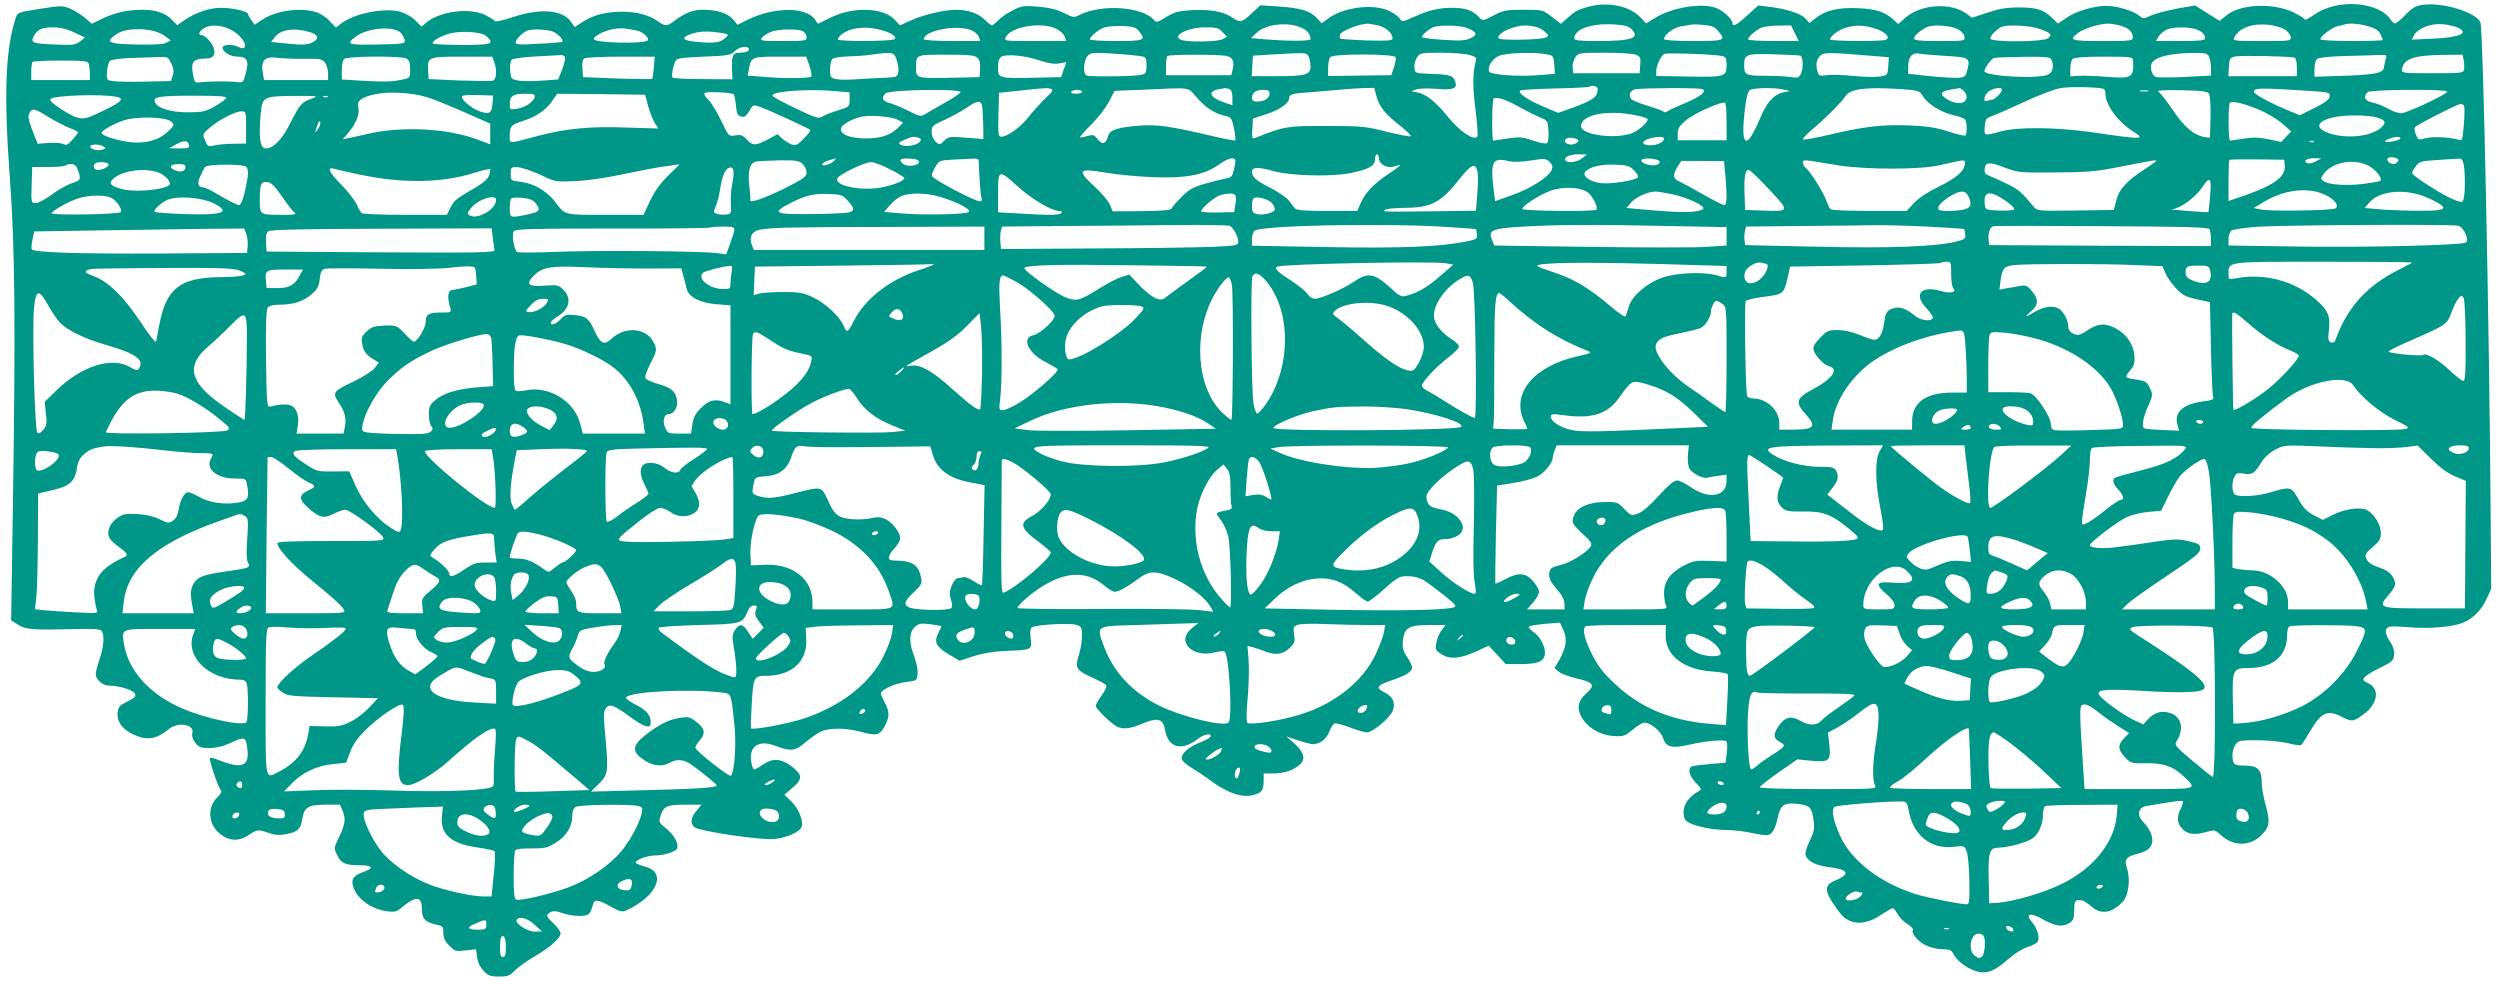 <?xml version="1.0" standalone="no"?>
<!DOCTYPE svg PUBLIC "-//W3C//DTD SVG 20010904//EN"
 "http://www.w3.org/TR/2001/REC-SVG-20010904/DTD/svg10.dtd">
<svg version="1.0" xmlns="http://www.w3.org/2000/svg"
 width="1280pt" height="504pt" viewBox="0 0 1280 504"
 preserveAspectRatio="xMidYMid meet">
<g transform="translate(0,504) scale(0.1,-0.1)"
fill="#009688" stroke="none">
<path d="M8131 5005 c-56 -16 -67 -22 -112 -63 l-27 -24 -47 36 c-46 36 -47
36 -145 36 -89 0 -103 -3 -153 -29 -55 -29 -56 -29 -74 -9 -31 34 -70 48 -135
48 -72 0 -119 -11 -202 -48 -53 -24 -59 -24 -68 -9 -5 10 -28 27 -51 39 -80
41 -236 23 -317 -37 l-33 -24 -26 28 c-34 36 -81 50 -197 58 l-91 6 -45 -42
c-51 -47 -59 -48 -97 -22 -43 31 -113 44 -206 39 -72 -4 -91 -9 -134 -35 -43
-27 -51 -30 -62 -16 -58 69 -268 84 -383 26 -27 -14 -33 -13 -80 11 -36 18
-75 27 -131 32 -74 6 -85 4 -130 -19 -28 -14 -61 -37 -74 -51 -14 -14 -28 -26
-32 -26 -4 0 -21 13 -37 29 -32 32 -86 51 -147 51 -60 0 -170 -26 -232 -55
l-55 -25 -27 29 c-59 63 -212 68 -328 11 l-65 -32 -15 22 c-47 67 -214 65
-350 -4 l-47 -23 -22 27 c-27 32 -83 50 -153 50 -53 0 -92 -15 -147 -56 -38
-29 -48 -30 -84 -4 -47 33 -108 50 -185 50 -83 0 -151 -18 -205 -54 l-38 -25
-16 24 c-43 65 -157 75 -301 27 -47 -16 -88 -25 -91 -20 -3 5 -24 18 -47 30
-79 40 -229 22 -301 -35 l-28 -23 -32 32 c-18 18 -52 37 -77 44 -82 22 -237
-9 -303 -61 l-26 -20 -33 34 c-18 20 -50 40 -72 46 -87 24 -205 6 -276 -42
l-35 -24 -17 23 c-9 13 -17 27 -17 32 0 14 -80 32 -139 32 -58 0 -129 -24
-186 -63 l-38 -26 -24 25 c-34 37 -84 54 -155 54 -78 -1 -135 -13 -205 -46
l-53 -26 -33 29 c-18 15 -51 37 -74 47 -42 18 -46 18 -158 1 -114 -18 -115
-18 -125 -49 -52 -159 -61 -388 -30 -811 27 -362 30 -760 16 -1686 l-9 -585
36 -23 c40 -25 75 -27 291 -22 100 3 130 0 137 -10 15 -23 10 -83 -11 -144
-11 -32 -20 -66 -20 -77 0 -26 36 -58 65 -58 51 0 125 -22 135 -40 8 -15 2
-22 -38 -42 -41 -20 -47 -27 -50 -59 -4 -44 26 -85 82 -110 70 -32 117 -24
179 27 48 40 133 26 122 -19 -4 -15 1 -32 15 -50 18 -23 29 -27 73 -27 34 0
70 9 105 25 73 34 80 33 87 -19 16 -101 -22 -117 -152 -65 -18 7 -35 11 -38 8
-6 -7 40 -146 55 -164 7 -8 2 -19 -15 -35 -64 -61 -46 -163 37 -206 40 -21 81
-17 122 11 43 29 47 29 103 10 30 -11 55 -12 87 -6 59 11 75 25 83 74 10 64
30 77 119 77 l75 0 15 -36 c16 -39 10 -71 -28 -147 -18 -37 -18 -41 -3 -73 21
-44 41 -54 115 -54 68 0 78 -15 22 -34 -53 -18 -66 -38 -53 -78 20 -61 93
-113 174 -124 36 -5 48 -2 72 18 75 63 105 61 105 -6 0 -50 17 -68 77 -81 30
-6 33 -10 33 -42 0 -25 8 -43 31 -65 28 -29 33 -30 83 -24 l53 6 6 -41 c3 -26
16 -52 33 -70 24 -25 36 -29 79 -29 44 0 55 4 81 31 16 17 61 49 99 71 81 47
135 95 135 119 0 10 -16 32 -35 50 -40 38 -42 45 -16 59 14 7 31 6 61 -5 52
-18 124 -20 137 -2 6 6 13 24 17 39 8 36 24 35 92 -3 48 -27 59 -30 81 -20
155 71 209 192 99 223 -23 6 -45 15 -50 19 -13 12 56 39 96 39 48 0 108 19
115 36 9 24 -16 70 -57 103 -37 30 -38 33 -28 64 16 50 33 57 126 57 l84 0
-26 -31 c-31 -36 -33 -70 -7 -86 34 -21 339 -65 404 -59 63 6 131 36 141 62
11 29 -14 93 -51 129 l-37 36 43 37 c53 45 50 66 -11 112 -52 37 -92 39 -142
5 -20 -14 -41 -25 -45 -25 -5 0 -11 19 -15 41 -12 77 39 112 119 82 83 -32
107 -29 161 18 27 23 63 48 81 55 42 18 124 17 193 -1 88 -24 103 -21 128 24
27 48 28 76 2 124 -11 20 -20 41 -20 46 0 19 70 52 127 59 58 7 58 7 61 43 2
20 -6 59 -17 88 -28 71 -27 121 2 150 21 19 31 21 80 15 32 -4 57 -9 57 -11 0
-2 -7 -18 -16 -35 -23 -45 -12 -69 52 -107 l57 -34 71 23 c46 15 103 25 161
27 141 6 139 5 132 63 -4 32 -2 52 6 58 18 14 201 24 231 12 23 -8 26 -15 26
-56 0 -26 -7 -71 -17 -100 -20 -65 -14 -75 73 -115 34 -15 65 -32 68 -38 4 -5
-7 -29 -24 -52 -16 -23 -30 -47 -30 -53 0 -14 77 -89 107 -105 34 -17 68 -13
135 15 76 32 103 24 113 -33 16 -93 85 -111 170 -45 29 23 69 30 63 11 -2 -6
-26 -20 -52 -30 -57 -21 -96 -55 -96 -81 0 -11 18 -29 46 -46 25 -15 75 -48
111 -75 82 -59 155 -83 211 -67 43 11 52 24 52 76 l0 34 50 0 c57 0 108 18
139 49 27 27 15 64 -37 109 l-37 32 59 -20 c33 -11 67 -20 77 -20 37 0 68 23
84 62 8 21 21 41 28 44 7 2 43 -7 80 -21 37 -14 76 -25 86 -25 28 0 116 73
131 109 17 42 2 76 -45 98 -43 21 -34 35 38 59 71 23 107 45 107 66 0 9 -12
34 -26 55 -21 31 -25 46 -21 83 7 66 30 80 133 80 l85 0 -21 -28 c-11 -15 -23
-44 -26 -64 -6 -34 -4 -39 27 -58 43 -27 93 -23 178 15 l63 29 44 -47 43 -47
79 0 c89 0 122 15 122 57 0 38 -26 86 -60 108 -16 11 -26 23 -22 27 4 4 41 10
83 14 l76 6 17 -37 c22 -45 15 -91 -20 -153 l-25 -43 23 -19 c13 -10 56 -26
96 -35 82 -19 91 -34 43 -76 -41 -36 -49 -74 -25 -118 30 -55 93 -94 162 -99
54 -4 60 -2 101 32 23 20 51 36 60 36 31 0 86 -44 95 -77 15 -48 44 -56 129
-37 92 21 186 29 196 18 5 -5 6 -31 2 -59 l-6 -50 -82 -7 c-46 -4 -87 -9 -93
-13 -20 -12 -10 -50 23 -83 31 -32 31 -34 12 -44 -47 -27 -75 -66 -75 -105 0
-32 5 -42 28 -55 34 -20 128 -38 199 -38 30 0 88 -7 129 -16 70 -14 77 -14 95
2 10 9 23 40 29 69 15 74 33 87 104 79 64 -8 73 -17 82 -88 5 -37 2 -56 -20
-101 -16 -32 -25 -63 -21 -74 10 -31 53 -53 123 -61 96 -12 107 -36 31 -67
-55 -22 -59 -48 -16 -115 19 -29 43 -61 53 -70 52 -46 119 -43 196 9 28 18 54
33 59 33 5 0 15 -13 24 -29 8 -16 30 -39 50 -51 19 -12 32 -26 29 -31 -10 -17
24 -58 66 -79 22 -11 59 -20 84 -20 40 0 47 -4 60 -28 20 -39 86 -83 134 -89
47 -6 77 8 150 71 29 25 71 51 93 57 21 7 44 18 50 25 15 19 2 69 -28 104 -37
44 -7 50 60 11 60 -34 101 -39 135 -15 18 12 22 25 22 65 0 49 5 54 40 49 8
-1 29 -15 48 -31 49 -44 105 -35 161 25 29 31 40 115 21 170 -15 46 -5 60 55
75 52 13 75 34 75 67 0 31 -15 61 -47 96 -35 37 -26 75 20 82 17 3 65 11 105
17 39 7 75 10 78 7 3 -4 -2 -20 -10 -37 -23 -43 -20 -78 9 -106 27 -28 65 -32
127 -13 36 10 40 9 66 -15 67 -64 158 -62 218 5 34 37 37 62 15 143 -12 41
-21 94 -21 118 0 66 -20 87 -84 87 -40 0 -55 4 -60 16 -11 28 -6 69 10 92 14
20 23 22 112 22 55 0 123 -7 156 -15 32 -8 62 -13 67 -10 5 3 25 34 45 68 58
100 90 115 164 77 51 -26 59 -26 109 11 76 54 88 132 26 161 -14 6 -25 14 -25
18 0 13 30 34 94 65 54 26 61 34 64 62 2 21 -5 45 -23 71 -27 41 -26 68 3 74
9 2 57 0 107 -4 91 -8 208 2 261 22 53 21 96 62 123 119 l26 56 -3 390 c-6
916 -38 2473 -52 2509 -20 53 -195 106 -297 91 -35 -5 -54 -16 -87 -51 -23
-24 -47 -44 -53 -44 -6 0 -18 11 -27 25 -25 38 -92 67 -167 73 -85 6 -158 -12
-220 -53 -27 -19 -49 -30 -49 -25 0 5 -25 21 -56 36 -105 51 -274 44 -345 -15
l-34 -28 -63 39 -63 40 -92 -16 c-51 -10 -110 -25 -133 -35 -39 -18 -41 -18
-63 0 -30 24 -114 49 -166 49 -64 0 -156 -27 -204 -61 l-44 -30 -31 30 c-43
42 -79 53 -171 53 -61 0 -100 -7 -160 -27 l-79 -26 -26 20 c-82 60 -235 50
-316 -21 l-35 -31 -22 20 c-45 42 -90 57 -183 61 -103 5 -167 -11 -219 -52
l-30 -24 -21 23 c-24 26 -99 50 -185 60 l-57 7 -56 -51 c-57 -52 -76 -61 -76
-38 0 18 -49 64 -83 76 -72 28 -225 3 -310 -49 l-49 -30 -28 30 c-56 60 -169
83 -269 55z m-1461 -110 c26 -13 40 -33 40 -56 0 -10 -125 -10 -235 0 l-70 6
29 27 c49 47 168 58 236 23z m385 15 c40 -9 75 -40 75 -67 0 -11 -23 -13 -135
-10 -74 3 -135 7 -135 11 0 3 0 10 0 16 0 18 91 56 140 59 8 0 33 -4 55 -9z
m1298 -19 c46 -46 3 -61 -174 -61 -89 0 -119 3 -119 13 1 48 87 79 204 72 52
-3 75 -9 89 -24z m444 -10 c42 -48 36 -51 -127 -51 -98 0 -150 4 -150 10 0 22
49 59 86 65 22 3 46 8 54 9 8 2 38 1 65 -2 38 -3 55 -10 72 -31z m2058 28 c43
-11 65 -32 65 -61 0 -17 -12 -18 -156 -18 -165 0 -175 4 -122 43 28 21 106 45
148 46 14 1 43 -4 65 -10z m840 -18 c17 -9 31 -27 33 -39 3 -22 2 -22 -148
-22 -141 0 -150 1 -141 18 27 50 92 74 176 65 28 -3 64 -13 80 -22z m432 14
c36 -11 53 -22 61 -40 7 -14 12 -28 12 -30 0 -3 -72 -5 -160 -5 -90 0 -160 4
-160 9 0 15 60 61 88 67 15 3 32 7 37 9 24 8 75 4 122 -10z m456 -6 c62 -28
12 -51 -127 -57 l-108 -5 12 23 c19 35 87 62 145 56 28 -2 62 -10 78 -17z
m-11407 -8 c47 -21 92 -77 76 -93 -7 -7 -16 -6 -30 1 -30 16 -82 14 -82 -3 0
-22 40 -46 76 -46 49 0 60 -20 43 -83 -14 -52 -15 -52 -49 -47 -36 5 -146 4
-190 -2 -22 -3 -25 1 -33 47 -10 59 4 75 64 75 40 0 54 17 43 54 -8 27 -44 66
-61 66 -20 0 -16 17 9 34 30 21 84 20 134 -3z m4233 1 c19 -9 38 -27 42 -39
l8 -23 -160 0 c-159 0 -160 0 -149 21 29 54 186 79 259 41z m422 -11 c38 -47
30 -51 -116 -51 -74 0 -135 4 -135 8 0 15 47 53 76 62 16 5 58 8 93 7 53 -3
67 -7 82 -26z m1670 19 c20 -6 42 -17 49 -25 9 -11 5 -17 -20 -30 -26 -13 -50
-15 -140 -9 -61 4 -110 10 -110 14 0 12 44 48 65 53 36 9 119 7 156 -3z m357
4 c17 -3 40 -15 52 -27 20 -18 21 -21 5 -29 -20 -12 -230 -16 -241 -5 -12 11
18 37 62 52 43 16 76 18 122 9z m1332 -34 l20 -40 -130 0 c-71 0 -130 4 -130
8 0 13 42 50 70 61 14 5 53 10 87 10 l63 1 20 -40z m408 25 c55 -17 85 -48 56
-59 -24 -9 -284 -7 -284 2 0 16 46 51 80 60 51 15 90 14 148 -3z m422 -3 c22
-10 36 -26 38 -39 3 -23 3 -23 -127 -23 -107 0 -131 3 -131 14 0 14 40 47 70
59 33 12 116 6 150 -11z m417 2 c63 -21 73 -32 49 -50 -28 -20 -296 -21 -296
-1 0 15 37 51 60 60 32 12 141 6 187 -9z m-10057 -20 l55 -26 -25 -20 c-22
-18 -36 -20 -125 -16 -116 4 -130 9 -113 41 19 36 40 46 98 47 38 0 72 -8 110
-26z m1672 -2 c9 -9 18 -26 20 -37 3 -19 -3 -20 -140 -23 -153 -3 -163 1 -110
41 61 45 192 56 230 19z m1207 12 c31 -5 69 -40 57 -51 -19 -19 -276 -13 -276
7 0 14 50 41 93 50 40 8 62 7 126 -6z m1241 5 c59 -13 98 -38 79 -50 -18 -11
-289 -12 -289 -1 0 16 39 44 72 52 47 11 86 11 138 -1z m469 -2 c19 -7 37 -22
42 -34 l8 -23 -144 0 c-80 0 -145 4 -145 9 0 43 160 76 239 48z m1290 -11 l23
-24 -23 -13 c-25 -13 -171 -16 -208 -4 -59 18 27 65 120 65 56 0 69 -3 88 -24z
m4988 13 c29 -11 43 -26 43 -46 0 -10 -32 -13 -126 -13 l-126 0 14 23 c8 12
26 28 39 34 30 16 118 17 156 2z m-10455 -9 c20 -6 47 -19 59 -29 l23 -18 -22
-12 c-14 -8 -67 -11 -154 -9 -147 3 -163 12 -99 55 38 26 126 31 193 13z m793
-4 c47 -14 52 -35 11 -55 -23 -10 -48 -12 -118 -5 l-90 9 21 27 c30 38 99 47
176 24z m1244 3 c27 -10 60 -45 49 -54 -2 -1 -56 -6 -120 -9 -98 -6 -118 -5
-118 7 0 15 36 51 60 60 26 10 96 7 129 -4z m1282 1 c10 -6 19 -20 19 -30 0
-19 -7 -20 -121 -20 -112 0 -120 1 -108 17 8 9 27 22 44 29 36 16 139 18 166
4z m-1621 -25 c44 -40 29 -45 -123 -45 -79 0 -147 3 -150 7 -10 9 28 33 77 49
57 19 170 12 196 -11z m1199 17 c43 -7 44 -8 27 -24 -25 -26 -57 -31 -142 -23
-82 7 -93 21 -33 42 38 13 83 15 148 5z m145 -81 c7 -11 -17 -21 -49 -21 -32
0 -39 -15 -37 -80 l2 -56 -149 1 c-83 0 -153 4 -157 7 -8 8 3 67 16 88 7 12
39 16 144 20 124 5 137 7 158 28 23 22 62 30 72 13z m755 -52 c17 -48 14 -87
-6 -92 -10 -3 -43 -5 -73 -6 -30 -1 -87 -4 -126 -7 -39 -3 -86 -3 -103 1 -29
6 -31 10 -31 49 0 23 5 47 12 54 7 7 41 12 78 13 36 1 90 4 120 9 109 15 117
13 129 -21z m1249 14 c30 -5 32 -8 32 -48 0 -40 -2 -43 -32 -49 -49 -8 -263
-10 -276 -2 -18 11 -14 77 6 99 16 18 26 19 127 13 61 -4 125 -10 143 -13z
m862 -2 c5 -11 10 -34 10 -51 0 -43 -26 -50 -176 -50 l-125 0 3 53 3 52 95 6
c183 10 178 11 190 -10z m823 8 c33 -9 38 -14 33 -32 -16 -59 -17 -134 -1
-251 9 -71 13 -132 8 -137 -19 -19 -91 30 -149 102 -64 79 -112 117 -158 126
l-30 6 25 9 c13 5 60 7 105 3 89 -7 109 2 93 42 -10 27 -30 32 -129 35 -74 3
-75 3 -78 31 -2 16 4 39 13 53 15 23 20 24 123 24 59 0 124 -5 145 -11z m402
2 c27 -6 30 -10 33 -52 l3 -47 -86 -7 c-105 -8 -245 2 -251 19 -9 24 15 63 48
79 34 17 188 22 253 8z m450 -1 c23 -9 26 -14 23 -52 l-3 -43 -170 0 -170 0
-3 28 c-2 16 4 39 13 53 15 23 19 24 150 24 73 0 146 -4 160 -10z m443 -7 c18
-4 22 -12 22 -43 0 -63 -6 -65 -193 -62 l-167 3 0 25 c0 29 24 80 42 88 15 7
261 -2 296 -11z m400 2 c15 -5 16 -69 1 -96 -9 -17 -17 -19 -49 -14 -22 4 -81
7 -132 7 -101 0 -108 4 -108 55 0 55 13 60 151 55 68 -2 130 -5 137 -7z m380
-2 l73 -6 -3 -46 c-3 -45 -4 -46 -43 -53 -22 -3 -83 -2 -135 3 -52 6 -113 8
-136 4 -37 -5 -42 -4 -48 17 -10 38 -7 61 12 81 18 20 40 20 280 0z m360 1
c126 -7 130 -10 115 -71 -8 -34 -12 -38 -43 -41 -19 -2 -86 2 -147 8 l-113 12
0 37 c0 51 22 75 60 66 8 -2 66 -7 128 -11z m1352 -3 c5 -11 10 -37 10 -59 l0
-39 -134 -7 c-73 -3 -140 -4 -149 0 -17 6 -30 45 -22 66 14 35 86 55 212 57
62 1 74 -2 83 -18z m-8417 -3 c2 -7 -4 -36 -15 -64 l-20 -51 -86 -6 c-48 -4
-103 -3 -122 1 -33 7 -35 10 -38 51 -2 24 2 49 8 55 6 6 61 14 123 17 62 3
119 6 128 7 9 1 19 -4 22 -10z m2112 -4 c11 -11 15 -30 13 -58 l-3 -41 -140
-3 c-180 -4 -185 -2 -185 47 0 73 -4 71 155 71 119 0 146 -3 160 -16z m320
-14 c41 -14 72 -19 97 -15 l38 7 -14 -39 -13 -38 -139 -3 c-182 -4 -184 -3
-184 53 0 31 5 47 18 55 24 15 125 5 197 -20z m953 24 c34 -7 44 -29 33 -71
l-7 -28 -167 0 -167 0 0 46 c0 25 3 49 7 52 8 9 260 9 301 1z m868 -7 c2 -7
-2 -30 -9 -52 l-14 -40 -162 -2 -161 -2 0 43 c0 23 5 47 12 54 18 18 327 17
334 -1z m4602 -2 c7 -3 12 -22 12 -50 l0 -45 -176 0 -175 0 3 47 c3 44 5 48
33 54 31 6 280 1 303 -6z m467 -7 c-3 -13 -8 -32 -9 -42 -4 -30 -40 -38 -203
-44 l-153 -5 0 40 c0 22 6 45 13 51 7 7 66 13 133 15 65 1 143 4 173 5 51 2
53 1 46 -20z m399 -5 c3 -16 4 -37 2 -48 -3 -19 -11 -20 -162 -20 -153 0 -159
1 -156 20 9 55 60 72 214 74 l96 1 6 -27z m-11737 -18 c13 -26 14 -42 7 -63
l-9 -27 -135 -3 c-74 -2 -149 0 -165 3 -29 5 -30 7 -27 50 2 24 9 49 16 54 7
6 52 12 102 14 49 1 113 4 142 5 51 2 53 1 69 -33z m680 24 c84 1 93 -1 108
-21 8 -13 15 -37 15 -55 l0 -33 -164 0 -164 0 -6 34 c-12 66 9 89 74 80 25 -3
86 -6 137 -5z m524 1 c14 -8 19 -21 19 -55 0 -48 3 -46 -82 -60 -21 -3 -89 -3
-153 1 l-115 7 0 46 c0 26 5 52 12 59 15 15 291 17 319 2z m449 -16 c16 -42
12 -92 -7 -97 -10 -3 -88 -2 -173 1 l-155 7 -3 43 c-5 70 0 72 174 72 l154 0
10 -26z m818 -29 c-3 -30 -7 -57 -9 -59 -2 -2 -83 -1 -179 2 l-175 7 -3 44
c-2 28 1 47 10 52 7 5 91 9 187 9 l173 0 -4 -55z m796 9 c9 -26 13 -50 10 -55
-6 -11 -139 -12 -248 -2 l-78 6 7 36 c11 60 15 61 160 61 l133 0 16 -46z
m6360 30 c13 -33 6 -63 -16 -75 -47 -25 -328 -10 -328 17 0 15 36 64 49 67 9
3 77 5 152 6 116 1 138 -1 143 -15z m417 -1 c6 -89 -5 -96 -126 -87 -55 5
-121 7 -147 6 l-48 -3 0 39 c0 21 5 43 12 50 8 8 58 12 160 12 134 0 148 -2
149 -17z m-10467 -19 c3 -9 6 -31 6 -50 l0 -34 -150 0 -150 0 0 43 c0 24 3 47
7 50 3 4 68 7 144 7 116 0 138 -2 143 -16z m7726 -128 c0 -43 -21 -59 -135
-100 l-67 -24 -73 31 c-79 33 -135 70 -122 83 4 4 85 9 179 11 95 2 174 6 177
9 10 10 41 3 41 -10z m2592 -2 c5 -3 8 -14 8 -25 0 -55 63 -142 137 -189 72
-46 60 -46 -207 -7 -184 26 -380 28 -466 4 -85 -24 -86 -23 -82 25 3 39 6 43
43 56 22 8 96 41 165 73 69 32 150 63 180 68 51 9 205 5 222 -5z m-5389 0 c11
-4 4 -16 -28 -45 -24 -22 -62 -65 -86 -95 -42 -54 -110 -104 -143 -104 -15 0
-16 12 -14 113 l3 112 105 11 c138 15 146 15 163 8z m746 -45 c47 -53 93 -82
147 -93 27 -6 31 -12 42 -63 6 -31 9 -59 7 -62 -3 -2 -65 9 -138 27 -197 46
-261 55 -351 49 -113 -9 -154 -22 -162 -52 -11 -42 -29 -49 -53 -19 -20 25
-24 26 -56 17 -19 -6 -35 -8 -35 -5 0 4 27 34 60 67 33 33 73 85 88 115 l29
55 134 5 c273 12 235 17 288 -41z m165 45 c11 -4 16 -19 16 -44 l0 -39 -44 15
c-73 25 -85 56 -26 67 14 2 28 5 32 6 3 0 13 -2 22 -5z m754 -38 c14 -53 46
-92 125 -153 33 -26 55 -49 49 -51 -7 -2 -63 9 -125 24 -104 27 -126 29 -307
29 -204 0 -212 -1 -363 -61 -16 -6 -18 -1 -15 46 l3 53 67 22 c67 21 118 56
118 81 0 20 16 26 98 31 42 3 111 9 152 13 41 4 100 8 130 9 l56 1 12 -44z
m1667 38 c27 -11 -8 -39 -94 -75 -42 -17 -80 -35 -85 -40 -6 -5 -14 -5 -20 0
-6 5 -43 18 -82 30 -40 12 -77 27 -83 35 -15 18 -4 44 22 49 36 7 324 8 342 1z
m420 -3 l30 -7 -31 -6 c-52 -11 -88 -51 -123 -135 -68 -162 -99 -150 -79 32 7
67 16 104 26 113 17 13 124 15 177 3z m596 3 c93 -7 97 -8 114 -36 23 -40 95
-84 158 -98 28 -6 55 -16 59 -23 10 -16 10 -75 0 -81 -5 -3 -44 7 -88 21 -61
20 -106 27 -201 31 -138 5 -231 -6 -412 -49 -68 -16 -127 -26 -130 -23 -3 3
17 25 44 48 60 49 154 143 175 175 25 37 102 46 281 35z m324 -10 c26 -26 15
-59 -20 -62 -34 -3 -99 32 -92 51 2 7 21 15 43 18 21 3 42 7 46 8 4 0 14 -6
23 -15z m195 6 c0 -13 -37 -50 -49 -50 -5 0 -17 -3 -26 -6 -28 -11 -14 38 15
53 30 15 60 17 60 3z m1583 -6 c93 -6 98 -8 95 -28 -2 -15 -24 -32 -78 -59
l-75 -37 -75 31 c-89 38 -160 78 -160 89 0 21 31 21 293 4z m-7550 -1 l67 -6
0 -37 c0 -36 -1 -37 -57 -54 -32 -10 -68 -24 -81 -32 -20 -13 -31 -10 -136 40
-63 30 -117 59 -120 65 -15 23 183 38 327 24z m635 -5 c-3 -7 -42 -34 -89 -59
-46 -26 -91 -52 -100 -58 -13 -8 -30 -4 -71 18 -30 16 -73 34 -96 41 -43 11
-52 28 -28 52 19 19 390 25 384 6z m622 2 c0 -5 -14 -10 -31 -10 -17 0 -28 4
-24 10 3 6 17 10 31 10 13 0 24 -4 24 -10z m960 -10 c0 -23 -28 -40 -64 -40
-18 0 -26 5 -26 18 0 27 20 42 57 42 26 0 33 -4 33 -20z m4498 13 c-10 -2 -28
-2 -40 0 -13 2 -5 4 17 4 22 1 32 -1 23 -4z m312 -13 c6 -8 9 -62 8 -120 l-3
-105 -25 3 c-55 8 -106 50 -164 137 -32 47 -65 90 -74 95 -12 7 23 10 116 8
105 -2 135 -6 142 -18z m1220 11 c0 -13 -207 -111 -237 -111 -14 0 -45 11 -67
24 -23 13 -58 27 -79 31 -39 8 -49 29 -25 53 14 14 408 17 408 3z m-10350 -27
c49 -14 115 -42 283 -116 l47 -21 0 -53 0 -53 -64 24 c-153 58 -387 70 -561
30 -38 -9 -83 -19 -100 -22 l-30 -6 29 34 c39 46 58 95 51 128 -8 36 11 51 83
68 69 15 187 10 262 -13z m1577 13 c3 -4 8 -29 11 -57 3 -39 9 -51 25 -56 20
-6 27 -1 53 43 10 16 15 17 50 4 42 -15 244 -108 253 -116 2 -3 -12 -23 -33
-44 -34 -35 -42 -38 -65 -30 -14 6 -36 20 -48 31 l-22 21 -50 -27 c-63 -33
-78 -33 -108 0 -20 22 -30 25 -58 21 -34 -6 -34 -6 -73 76 -22 45 -51 93 -65
106 -15 13 -24 28 -20 34 6 10 139 4 150 -6z m-3159 -13 c47 -10 18 -32 -121
-95 -58 -26 -81 -21 -165 33 -41 27 -60 44 -53 51 19 19 262 27 339 11z m1924
-31 c-4 -52 -14 -59 -61 -45 -46 14 -111 70 -93 81 6 4 44 6 84 4 l73 -2 -3
-38z m216 31 c-5 -25 -48 -54 -91 -61 -36 -5 -37 -5 -37 24 0 42 17 53 78 53
44 0 53 -3 50 -16z m581 -49 c10 -33 25 -72 34 -86 l18 -27 -163 5 c-188 7
-310 -5 -454 -43 -159 -42 -144 -42 -144 4 0 45 9 54 65 72 66 20 120 56 150
100 l28 40 225 -2 225 -3 16 -60z m-2161 43 c-3 -7 -29 -26 -59 -43 -48 -27
-63 -30 -139 -30 -88 0 -155 21 -167 53 -11 26 21 32 195 32 135 0 173 -3 170
-12z m438 -3 c-52 -18 -60 -28 -110 -126 -42 -84 -86 -129 -126 -129 -29 0
-37 62 -24 188 8 77 16 80 179 81 114 0 118 -1 81 -14z m81 9 c-3 -3 -12 -4
-19 -1 -8 3 -5 6 6 6 11 1 17 -2 13 -5z m6102 -52 c36 -20 84 -44 106 -53 39
-16 40 -18 43 -69 2 -29 -1 -57 -6 -62 -6 -6 -34 -1 -72 12 -55 19 -71 20
-131 11 -37 -6 -70 -11 -73 -11 -9 0 -7 206 1 214 13 13 64 -3 132 -42z
m-2752 12 c3 -8 6 -52 7 -96 l1 -80 -88 7 c-83 7 -90 6 -113 -16 -23 -22 -24
-22 -44 -4 -12 11 -20 31 -20 50 0 30 5 34 68 62 37 17 87 45 112 62 51 35 68
38 77 15z m3813 -89 l0 -93 -125 0 -125 0 0 33 c0 27 8 40 42 69 40 35 185 99
200 90 5 -3 8 -47 8 -99z m2727 63 c39 -16 92 -48 118 -70 l46 -41 -26 -27
-25 -27 -66 14 c-48 10 -80 11 -127 3 -34 -5 -65 -10 -69 -10 -10 0 -10 184
-1 194 12 11 71 -3 150 -36z m1049 21 c3 -6 3 -49 -1 -96 -7 -81 -8 -85 -28
-78 -46 13 -133 17 -169 7 -35 -10 -37 -9 -49 20 -8 20 -9 32 -2 39 13 13 213
115 230 117 6 1 15 -3 19 -9z m-12366 -59 c36 -22 84 -47 108 -56 23 -9 42
-19 42 -22 0 -2 -13 -19 -29 -37 -22 -26 -32 -30 -46 -23 -9 6 -43 8 -75 6
l-57 -4 -27 68 c-20 53 -24 73 -16 88 15 28 26 26 100 -20z m1010 -52 l0 -83
-62 -1 c-35 0 -79 -4 -99 -8 -34 -8 -36 -6 -49 25 -14 32 -13 33 25 66 46 40
130 83 162 83 22 0 23 -3 23 -82z m7123 60 c26 -5 49 -13 52 -17 6 -11 -31
-48 -68 -68 -76 -39 -272 -17 -272 31 0 60 139 87 288 54z m-3787 -21 l28 -15
-30 -30 c-39 -38 -100 -55 -186 -50 -70 4 -112 26 -101 54 6 17 54 44 98 55
43 12 159 3 191 -14z m7575 11 c43 -12 48 -26 21 -51 -51 -46 -177 -60 -267
-29 -107 36 -33 90 124 91 46 1 101 -4 122 -11z m-11294 -21 c17 -17 17 -19
-19 -52 -40 -37 -91 -55 -158 -55 -64 0 -180 32 -180 50 0 12 65 48 118 65 68
21 215 16 239 -8z m763 -10 c0 -7 -7 -22 -15 -33 -13 -17 -14 -16 -4 14 11 33
19 41 19 19z m3064 -73 c13 -5 14 -10 5 -20 -15 -19 -73 -28 -96 -16 -16 10
-14 12 17 26 39 17 51 19 74 10z m3375 -10 c9 -8 -13 -24 -34 -24 -29 0 -43
19 -24 31 12 7 46 3 58 -7z m441 7 c0 -17 -31 -34 -67 -35 -44 -1 -54 18 -16
32 35 13 83 15 83 3z m3770 0 c0 -9 -71 -24 -78 -16 -6 6 38 24 61 24 9 1 17
-3 17 -8z m-11322 -34 c3 -14 -4 -17 -50 -17 l-53 1 35 19 c41 23 63 22 68 -3z
m10879 17 c-3 -3 -12 -4 -19 -1 -8 3 -5 6 6 6 11 1 17 -2 13 -5z m-11317 -24
c12 -8 12 -10 -2 -15 -24 -9 -61 -2 -66 13 -4 14 45 17 68 2z m6530 -60 c0
-32 43 -54 80 -42 16 6 30 9 30 7 0 -2 -26 -22 -59 -44 -78 -53 -120 -97 -143
-148 l-19 -43 -154 0 c-111 0 -157 3 -165 13 -5 6 -20 25 -31 40 -12 15 -52
43 -89 62 -77 39 -100 58 -100 86 0 24 33 25 110 3 86 -24 289 -30 389 -11 98
19 131 37 131 72 0 14 5 25 10 25 6 0 10 -9 10 -20z m1041 0 c-22 -19 -71 -27
-84 -13 -16 15 18 33 62 33 l46 -1 -24 -19z m4178 -6 c6 -5 -10 -24 -22 -24
-21 0 -40 17 -32 29 6 10 41 7 54 -5z m-8009 -8 c-20 -19 -60 -30 -60 -17 0 8
35 23 70 30 2 1 -2 -5 -10 -13z m435 -6 c0 -19 -61 -26 -81 -9 -26 21 -15 30
34 27 34 -2 47 -7 47 -18z m306 8 c4 -107 9 -172 14 -188 4 -13 2 -20 -7 -21
-26 -1 -247 116 -247 131 -1 8 8 29 19 47 18 31 22 32 92 36 40 1 85 4 101 5
16 1 27 -3 28 -10z m1313 4 c3 -5 0 -27 -6 -50 -9 -37 -14 -42 -47 -47 -20 -4
-67 -16 -106 -27 -56 -16 -79 -29 -116 -67 -25 -25 -48 -51 -50 -58 -3 -9 -47
-13 -153 -14 l-149 -1 -14 33 c-7 19 -44 62 -81 96 -90 83 -81 93 60 69 57
-10 164 -20 239 -23 169 -7 264 11 336 62 47 33 77 43 87 27z m1513 -4 c72 12
78 11 97 -7 16 -17 18 -24 9 -44 -17 -36 -111 -95 -204 -127 l-84 -30 -7 53
c-18 146 -7 171 67 154 33 -8 67 -7 122 1z m660 -5 c3 -7 -6 -15 -19 -18 -29
-7 -82 11 -73 26 9 14 87 7 92 -8z m3201 -18 c7 -57 -50 -101 -200 -154 l-88
-30 0 103 c0 56 2 105 4 107 3 3 67 4 143 3 l138 -2 3 -27z m159 19 c-16 -9
-35 -13 -43 -10 -26 10 -4 26 34 26 l37 -1 -28 -15z m757 -15 c8 -39 8 -147 0
-176 -6 -21 -7 -21 -46 -7 -51 18 -218 124 -218 138 0 6 9 22 20 36 17 23 28
26 112 31 51 3 100 6 109 7 11 1 19 -8 23 -29z m-8504 1 c11 -11 20 -31 20
-44 0 -20 -16 -32 -112 -80 -109 -54 -182 -78 -177 -60 2 5 0 38 -5 74 -8 77
3 117 36 123 13 2 67 5 121 6 85 1 100 -2 117 -19z m4724 -59 c9 -110 8 -151
-6 -151 -6 0 -55 24 -107 54 -53 30 -108 60 -123 67 -33 14 -35 33 -9 75 l19
30 109 0 110 -1 7 -74z m581 52 c142 -22 417 -22 515 1 138 31 130 31 130 9 0
-37 -42 -74 -134 -119 -58 -28 -104 -59 -127 -84 l-37 -40 -188 0 c-104 0
-194 4 -200 8 -6 4 -16 24 -23 44 -14 41 -79 146 -104 167 -9 7 -17 20 -17 29
0 12 8 13 43 8 23 -4 87 -14 142 -23z m1625 23 c0 -2 -28 -22 -63 -45 -88 -57
-128 -101 -142 -158 l-12 -48 -197 -3 c-190 -2 -196 -2 -213 19 -59 72 -79 90
-136 117 -34 17 -75 35 -90 41 -23 9 -28 16 -25 39 4 34 27 34 113 0 56 -21
73 -23 250 -21 167 1 208 5 340 31 162 32 175 34 175 28z m-10485 -15 c7 -12
-26 -31 -54 -31 -20 0 -28 19 -14 33 10 10 61 8 68 -2z m4003 -28 c39 -20 72
-40 72 -45 0 -14 -55 -36 -119 -48 -103 -19 -238 9 -224 46 7 20 138 83 173
84 14 0 58 -16 98 -37z m7570 18 c36 -19 72 -65 59 -77 -3 -3 -43 -10 -89 -16
-90 -10 -176 -4 -202 15 -15 11 -15 14 0 35 43 62 155 83 232 43z m-11729 -22
c17 -48 14 -53 -31 -67 -24 -8 -70 -33 -102 -58 -33 -24 -70 -44 -83 -44 -23
0 -24 1 -21 93 l3 92 82 0 c45 0 85 3 89 8 4 4 17 7 30 7 16 0 25 -9 33 -31z
m551 16 c0 -22 -27 -30 -56 -16 -33 15 -22 31 22 31 24 0 34 -5 34 -15z m312
0 c12 -16 10 -46 -8 -124 -11 -47 -21 -71 -31 -71 -7 0 -48 20 -91 45 -42 25
-81 45 -87 45 -30 1 -37 17 -21 55 9 21 21 44 26 50 13 16 202 16 212 0z
m2161 -42 c-42 -41 -70 -80 -94 -130 l-34 -73 -196 0 c-214 0 -204 -3 -258 68
-42 54 -108 93 -174 101 -52 6 -52 6 -52 41 0 34 1 35 35 34 19 -1 71 -18 115
-38 80 -38 80 -38 185 -33 63 3 163 18 250 37 80 17 174 35 210 39 36 5 67 9
69 10 2 0 -24 -25 -56 -56z m4943 25 c15 -14 24 -30 20 -36 -9 -15 -132 -35
-187 -30 -59 6 -102 39 -81 60 25 25 78 37 149 35 64 -2 76 -6 99 -29z m-4616
-64 c-7 -31 -10 -79 -8 -107 3 -48 1 -52 -21 -55 -12 -2 -34 -1 -46 2 -23 6
-23 8 -11 39 8 17 17 52 21 77 10 69 25 109 43 119 27 15 35 -13 22 -75z
m3814 60 c4 -14 4 -65 0 -114 l-7 -89 -231 -3 c-127 -2 -233 -2 -235 0 -17 10
26 17 107 18 131 1 182 29 275 148 60 75 80 84 91 40z m-5717 -19 c217 -45
417 -42 581 10 42 13 78 22 81 19 3 -2 0 -17 -5 -32 -6 -17 -29 -38 -64 -59
-105 -61 -115 -68 -133 -105 l-19 -38 -211 0 c-117 0 -217 4 -223 8 -7 4 -19
24 -27 44 -9 21 -45 67 -81 104 -64 65 -75 92 -32 79 11 -3 71 -17 133 -30z
m-1045 15 c33 -9 68 -41 68 -61 0 -26 -156 -45 -232 -30 -69 15 -86 31 -59 55
45 41 146 57 223 36z m8256 -90 c107 -115 108 -113 -38 -108 l-85 3 -3 80 c-3
90 3 125 21 125 7 0 54 -45 105 -100z m-3848 16 c68 -63 175 -126 212 -126 11
0 16 -4 13 -10 -7 -12 -69 -13 -218 -3 l-107 6 0 92 c0 129 2 130 100 41z
m6106 -48 c-4 -45 -8 -83 -9 -84 -1 -1 -49 1 -107 6 -58 4 -93 8 -79 9 39 2
119 59 152 109 42 63 51 55 43 -40z m-9873 -3 c26 -38 55 -76 64 -82 14 -11 3
-13 -64 -13 -113 0 -113 0 -113 75 0 82 6 97 39 93 19 -2 38 -20 74 -73z
m6691 16 c26 -24 49 -75 39 -85 -11 -10 -371 -7 -378 4 -7 12 85 72 145 94 66
24 162 17 194 -13z m3776 -11 c45 -23 67 -54 48 -67 -18 -11 -334 -16 -381 -6
l-38 8 53 32 c106 64 231 77 318 33z m-3349 6 c83 -18 178 -64 158 -77 -28
-17 -97 -19 -243 -7 l-149 13 24 28 c24 28 86 56 124 56 11 1 50 -6 86 -13z
m1517 -11 c18 -39 15 -55 -14 -65 -28 -11 -127 -14 -137 -4 -12 12 8 37 51 65
57 36 85 37 100 4z m2368 -15 c102 -50 86 -61 -84 -59 -64 1 -148 4 -186 8
l-69 6 24 28 c57 66 200 74 315 17z m-8105 -8 c34 -38 35 -47 12 -58 -20 -9
-290 -14 -340 -7 -39 6 -35 16 20 46 85 45 129 57 206 54 68 -2 75 -5 102 -35z
m480 18 c91 -29 156 -65 138 -76 -20 -12 -227 -16 -338 -7 l-94 8 29 34 c15
18 42 40 59 47 44 19 134 17 206 -6z m1504 10 c4 -6 4 -28 0 -48 l-6 -38 -85
-2 c-46 -1 -84 2 -84 6 0 16 68 73 96 82 41 12 72 12 79 0z m3942 -27 c30 -21
50 -40 45 -45 -5 -5 -40 -8 -78 -6 -68 3 -69 4 -72 31 -8 68 26 75 105 20z
m-9697 14 c27 -13 59 -62 48 -73 -13 -12 -362 -18 -354 -5 11 17 92 62 139 76
54 17 135 18 167 2z m524 -28 c92 -46 47 -62 -153 -55 -79 3 -146 8 -149 11
-8 8 26 42 61 60 49 24 177 16 241 -16z m1446 17 c0 -47 -94 -102 -135 -79
-14 8 -14 12 6 37 36 46 129 76 129 42z m202 -16 c29 -35 22 -45 -40 -58 -91
-19 -92 -18 -92 31 0 24 3 47 8 51 4 4 29 6 56 3 36 -3 55 -11 68 -27z m3771
-1 c10 -12 16 -27 14 -33 -5 -16 -62 -30 -91 -22 -21 5 -26 12 -26 40 0 18 3
36 8 40 13 14 77 -3 95 -25z m-218 -115 c19 -8 45 -55 45 -82 0 -18 -10 -20
-132 -26 -73 -3 -347 -7 -608 -8 l-475 -3 -3 34 c-2 19 -1 44 2 57 l6 24 323
3 c177 1 435 3 574 5 138 1 259 -1 268 -4z m1079 -4 c99 -6 181 -12 183 -13 1
-2 4 -14 5 -27 3 -23 -2 -26 -57 -37 -134 -27 -337 -35 -717 -28 l-378 7 0 33
c0 18 6 38 14 44 31 26 625 39 950 21z m1159 3 l307 -6 0 -47 0 -47 -102 -7
c-57 -4 -324 -4 -595 0 l-492 7 -12 29 c-20 49 -1 58 147 67 178 11 386 12
747 4z m1331 -3 c103 -5 190 -11 192 -13 2 -2 5 -14 6 -27 3 -22 -3 -26 -47
-37 -103 -26 -341 -35 -715 -26 l-365 8 -3 24 c-2 12 -1 34 2 47 l6 24 293 3
c160 1 326 3 367 4 41 1 160 -2 264 -7z m1448 -13 c4 -6 8 -29 8 -50 l0 -37
-567 2 -568 3 -3 24 c-5 35 6 69 25 73 9 2 260 2 557 0 414 -2 542 -5 548 -15z
m1275 17 c28 -8 58 -75 38 -86 -23 -14 -537 -26 -877 -20 l-338 5 0 32 c0 18
6 38 14 44 7 6 67 15 132 20 136 9 998 14 1031 5z m-8827 -19 c0 -8 -10 -40
-21 -71 l-21 -56 -47 6 c-74 11 -650 15 -841 6 -96 -4 -179 -4 -183 0 -17 15
-28 92 -16 106 9 12 96 14 507 14 272 -1 497 2 500 5 3 3 32 5 64 5 44 0 58
-3 58 -15z m1280 -45 l0 -60 -590 0 -590 0 -11 27 c-15 40 2 71 43 77 64 11
128 13 636 14 l512 2 0 -60z m-3779 23 c5 -15 9 -43 7 -62 l-3 -36 -450 -3
c-410 -2 -635 5 -652 21 -3 4 -2 26 3 49 l9 43 310 5 c171 3 412 6 538 8 l227
2 11 -27z m1262 -20 c3 -27 7 -55 9 -63 3 -13 -71 -15 -582 -12 l-585 4 -3 46
c-2 33 1 50 12 58 11 8 176 12 580 13 l563 2 6 -48z m4880 -131 l38 -7 -68
-59 c-65 -57 -118 -87 -175 -101 -22 -6 -35 0 -75 38 -85 78 -119 85 -190 35
-55 -37 -169 -87 -200 -88 -13 0 -29 10 -38 24 -9 14 -45 43 -80 66 -76 49
-94 67 -74 75 39 14 794 29 862 17z m1240 -8 l197 -6 0 -29 c0 -33 -1 -33 -50
-19 -64 19 -203 14 -274 -10 -80 -26 -159 -93 -176 -148 -6 -20 -13 -43 -16
-50 -2 -9 -33 11 -84 55 -108 91 -187 138 -295 172 -72 24 -85 31 -65 35 59
14 310 14 763 0z m398 6 c20 0 7 -43 -20 -71 -50 -50 -102 -34 -87 27 7 26 60
57 84 49 8 -3 18 -5 23 -5z m949 -53 c0 -35 5 -68 12 -75 18 -18 -18 -26 -61
-13 -107 32 -147 -16 -75 -90 20 -21 33 -42 30 -48 -12 -19 -64 -12 -94 14
-44 37 -80 48 -113 35 -31 -13 -35 -20 -44 -84 -7 -47 -26 -76 -49 -76 -7 0
-40 11 -74 25 -38 16 -81 25 -113 25 -48 0 -55 -3 -91 -41 -30 -31 -37 -46
-32 -62 9 -31 54 -77 81 -83 51 -13 11 -67 -87 -118 -84 -45 -90 -66 -35 -127
58 -64 45 -79 -72 -79 l-63 0 0 33 c0 66 -64 127 -135 127 -14 0 -27 6 -30 13
-8 26 -15 473 -7 485 5 6 42 16 83 21 114 15 111 13 133 106 l11 50 383 6
c211 4 386 9 389 13 4 3 17 6 30 6 22 0 23 -4 23 -63z m2360 59 c0 -2 -29 -17
-64 -35 -167 -82 -269 -195 -329 -363 -4 -11 -12 -15 -23 -11 -14 5 -15 15
-10 64 8 69 -4 99 -61 150 -108 98 -265 142 -410 115 -43 -8 -43 -8 -43 22 0
64 -15 62 486 62 250 0 454 -2 454 -4z m-7570 -10 c0 -2 -35 -16 -78 -30 -150
-50 -275 -148 -330 -259 -30 -60 -37 -63 -52 -26 -20 48 -95 118 -158 147 -49
23 -70 27 -152 27 -52 0 -108 -4 -123 -8 l-28 -8 3 73 3 73 450 5 c248 3 453
6 458 8 4 1 7 0 7 -2z m1398 -11 c2 -2 -36 -31 -85 -66 -48 -34 -100 -73 -116
-85 -23 -20 -32 -21 -58 -12 -17 6 -55 36 -84 66 l-53 56 -39 -12 c-21 -6 -68
-30 -103 -52 -111 -69 -124 -74 -178 -55 -49 16 -227 143 -217 154 15 14 173
18 540 13 215 -2 391 -6 393 -7z m4751 8 l143 -6 14 -33 c16 -39 67 -100 98
-116 11 -7 46 -17 76 -23 l55 -12 5 -239 c3 -131 8 -244 12 -250 5 -8 -10 -14
-50 -19 -103 -13 -151 -55 -134 -117 l9 -33 -81 3 c-45 2 -87 5 -95 8 -18 6
-10 54 20 121 22 50 22 54 6 87 -14 30 -22 35 -64 42 -66 9 -67 11 -37 47 22
26 25 38 22 79 -6 58 -43 110 -98 138 -54 27 -85 25 -140 -10 -42 -27 -51 -29
-74 -19 -17 8 -26 20 -26 36 0 32 -26 80 -49 93 -32 17 -73 11 -120 -15 -55
-32 -60 -32 -22 1 38 32 40 62 4 104 -22 27 -31 31 -60 26 -18 -3 -49 -9 -70
-12 l-36 -7 6 48 c9 62 19 73 70 78 76 7 470 7 616 0z m-8491 -53 l3 -46 -53
-14 c-29 -7 -62 -14 -73 -15 -22 -2 -26 -34 -11 -87 8 -27 7 -28 -35 -28 -75
0 -89 -8 -89 -47 0 -31 -43 -103 -62 -103 -3 0 -25 19 -47 43 -40 41 -41 42
-102 40 -53 -2 -67 -7 -92 -30 -24 -23 -28 -34 -23 -61 6 -39 20 -59 59 -82
l27 -17 -21 -27 c-12 -15 -59 -45 -104 -67 -109 -51 -115 -59 -82 -108 33 -49
41 -81 33 -126 l-7 -35 -120 0 -121 0 7 41 c9 51 -9 97 -42 105 -21 6 -57 3
-103 -8 -13 -3 -15 31 -18 246 -2 175 1 253 9 262 7 9 31 14 62 14 68 0 121
17 163 54 29 25 37 40 41 78 4 36 10 48 27 52 11 3 140 3 286 0 150 -3 297 -1
340 4 41 5 91 9 110 8 34 -1 35 -2 38 -46z m879 35 l171 1 10 -36 c6 -19 13
-49 17 -66 9 -44 68 -75 156 -82 l69 -5 0 -253 0 -254 -26 10 c-51 20 -84 12
-124 -28 -29 -29 -40 -49 -45 -85 l-7 -47 -60 0 c-57 0 -59 1 -73 32 -14 35
-5 68 19 68 27 0 49 38 42 73 -8 45 -29 62 -99 82 -32 9 -61 23 -63 30 -3 7 9
39 25 72 36 70 36 74 16 113 -38 73 -147 80 -216 14 -35 -33 -56 -23 -84 40
-29 65 -44 78 -103 83 -41 4 -50 2 -71 -21 -24 -26 -51 -35 -51 -17 0 5 16 19
35 31 62 38 73 93 29 137 -23 23 -31 25 -87 21 -95 -8 -110 6 -59 55 41 40 89
47 257 39 83 -4 227 -7 322 -7z m429 -16 c-3 -17 -6 -44 -6 -60 0 -27 -3 -29
-36 -29 -70 0 -136 52 -105 83 9 9 104 34 140 36 10 1 12 -7 7 -30z m7570 7
c15 -61 -20 -81 -90 -52 -27 11 -36 21 -36 39 0 33 6 37 66 37 48 0 54 -2 60
-24z m-10087 -2 c32 -14 34 -17 16 -24 -11 -5 -63 -9 -116 -9 -208 -2 -278
-57 -314 -247 -8 -42 -15 -78 -15 -80 0 -16 -29 20 -89 110 -81 121 -160 196
-231 222 -51 18 -54 29 -10 37 14 2 182 4 374 5 296 1 354 -1 385 -14z m307
-22 c-26 -51 -53 -67 -114 -67 l-57 0 -3 33 c-6 59 -2 62 98 62 l91 0 -15 -28z
m4943 -27 c131 -149 134 -437 6 -629 -21 -31 -43 -55 -49 -53 -6 2 -15 28 -19
58 -10 68 -14 618 -5 642 11 26 33 21 67 -18z m-1279 -6 c66 -35 200 -153 200
-176 0 -24 -75 -92 -109 -99 -63 -13 -27 -93 63 -138 31 -16 59 -32 61 -37 8
-12 -126 -129 -196 -171 -35 -21 -72 -38 -84 -38 -20 0 -21 3 -14 58 10 79 10
299 -1 467 -7 129 -4 165 17 165 3 0 31 -14 63 -31z m2341 -6 c13 -39 22 -693
10 -693 -10 0 -82 40 -151 84 -36 23 -77 48 -92 55 -16 8 -28 20 -28 26 0 19
79 103 137 146 29 22 53 46 53 54 0 8 -17 26 -39 39 -44 28 -79 69 -87 101
-15 59 45 154 129 205 45 28 54 25 68 -17z m-1234 -10 c9 -41 6 -683 -2 -692
-3 -2 -25 15 -49 38 -131 129 -149 406 -39 601 28 49 62 90 74 90 5 0 12 -17
16 -37z m-6059 -108 c18 -33 45 -72 59 -87 37 -39 126 -82 233 -113 157 -45
201 -77 171 -123 -6 -10 -16 -9 -44 8 -93 55 -245 8 -373 -114 l-65 -63 6 -59
c6 -51 4 -63 -13 -84 -14 -17 -24 -22 -31 -15 -13 13 -27 531 -17 638 10 97
25 99 74 12z m7491 13 c121 -110 239 -185 391 -245 22 -9 16 -12 -52 -27 -229
-51 -345 -195 -272 -338 8 -15 14 -30 14 -33 0 -3 -39 -4 -87 -3 l-88 3 3 40
c2 22 3 170 3 329 0 263 5 326 25 326 4 0 32 -23 63 -52z m4885 -195 c1 -162
-2 -203 -12 -203 -8 0 -39 25 -71 55 -54 52 -122 91 -134 78 -9 -8 -177 7
-177 17 0 4 44 27 98 50 201 88 199 87 223 149 11 31 28 64 37 74 15 17 16 17
26 0 5 -10 10 -106 10 -220z m-9824 197 c-13 -25 -65 -52 -92 -48 -20 3 -19 5
10 36 21 23 39 32 61 32 29 0 31 -2 21 -20z m6018 -6 c22 -15 22 -17 22 -285
0 -148 -3 -269 -6 -269 -4 0 -36 22 -73 48 -36 27 -87 63 -113 80 -106 72
-189 182 -168 222 15 27 34 36 122 54 42 9 88 20 102 25 25 10 56 57 56 86 0
20 18 55 28 55 4 0 18 -7 30 -16z m-1705 -14 c101 -38 177 -126 177 -206 0
-22 -11 -55 -26 -82 -24 -41 -28 -44 -58 -38 -44 9 -120 62 -228 159 -51 46
-108 94 -126 106 -29 21 -32 25 -19 38 44 45 190 57 280 23z m-1268 1 c17 -7
14 -13 -34 -64 -76 -80 -282 -207 -337 -207 -19 0 -28 66 -15 111 21 69 93
133 181 160 33 10 179 10 205 0z m-1224 -39 c11 -29 -11 -40 -48 -23 -25 11
-25 12 -7 32 22 25 44 21 55 -9z m-3357 -137 c0 -146 -8 -405 -12 -405 -2 0
-41 25 -87 56 -195 130 -221 219 -94 324 29 25 80 73 113 107 76 76 81 71 80
-82z m3764 -167 c-2 -97 -6 -179 -10 -183 -9 -10 -57 26 -151 111 -90 81 -154
118 -198 112 -16 -3 -29 -3 -29 -2 0 2 55 33 123 71 91 51 138 84 187 134 l65
66 8 -66 c4 -36 7 -146 5 -243z m6483 257 c67 -60 150 -114 217 -140 23 -10
42 -21 42 -26 0 -20 -107 -134 -173 -183 -68 -51 -155 -101 -162 -94 -3 3 -8
471 -6 491 2 16 23 4 82 -48z m-1447 -127 c3 -50 6 -122 6 -160 l0 -68 -77 0
c-133 -1 -203 -51 -203 -147 l0 -43 -206 0 -207 0 7 47 c13 100 92 220 192
294 102 75 265 138 424 162 59 10 57 13 64 -85z m-6126 44 c71 -47 93 -57 165
-72 55 -11 57 -12 51 -38 -11 -45 -30 -76 -76 -121 -58 -59 -196 -151 -225
-151 -8 0 -6 384 2 408 7 19 22 15 83 -26z m6472 8 c176 -44 331 -145 397
-258 28 -47 63 -151 63 -186 0 -23 -2 -23 -167 -28 -91 -3 -174 -3 -185 0 -12
3 -18 14 -18 32 0 35 -74 147 -103 156 -12 4 -65 6 -119 6 l-98 0 0 138 c0 76
3 146 7 156 5 14 16 16 72 11 37 -3 105 -15 151 -27z m-7895 -2 c2 -13 6 -73
7 -134 l3 -111 -80 -6 c-103 -8 -178 -31 -218 -67 -28 -24 -32 -35 -31 -74 0
-25 6 -52 13 -59 9 -11 8 -17 -5 -28 -13 -11 -50 -13 -158 -11 -78 1 -153 5
-168 8 -24 5 -27 9 -22 37 11 65 72 171 131 230 72 70 111 97 216 148 73 35
244 87 289 89 10 0 20 -9 23 -22z m375 -28 c88 -26 206 -84 257 -126 80 -66
132 -166 148 -281 l7 -53 -159 0 -159 0 -14 52 c-28 112 -158 193 -274 170
-37 -7 -53 -7 -58 1 -9 15 -10 153 -2 224 5 36 12 53 23 56 22 4 151 -20 231
-43z m1725 -140 c-10 -11 -23 -20 -29 -20 -6 0 0 9 14 20 32 25 38 25 15 0z
m7433 -72 c39 -59 132 -137 210 -176 79 -39 82 -42 55 -49 -37 -10 -775 -5
-786 6 -7 7 61 64 177 149 122 90 306 127 344 70z m-3576 -8 c77 -29 128 -63
203 -136 l70 -69 -130 -6 c-421 -20 -522 -22 -573 -10 -57 14 -102 44 -102 68
0 13 9 15 58 8 149 -21 230 3 289 85 58 82 68 90 105 83 18 -3 54 -14 80 -23z
m-4084 -59 c36 -59 100 -108 185 -141 l62 -25 -65 -7 c-63 -7 -611 -1 -618 7
-7 7 133 105 203 142 63 33 163 71 191 72 6 1 25 -21 42 -48z m-3482 24 c55
-16 152 -75 227 -138 44 -36 47 -41 30 -51 -22 -13 -627 -22 -621 -9 71 158
137 213 254 213 33 0 83 -7 110 -15z m1570 -56 c16 -27 -116 -119 -173 -119
-51 0 -15 81 49 113 38 19 113 22 124 6z m3474 -13 c98 -19 184 -49 234 -83
l41 -28 -450 -8 c-247 -4 -479 -4 -515 1 l-65 9 75 36 c179 88 453 117 680 73z
m-3135 -13 c40 -19 46 -47 17 -83 l-18 -22 -41 21 c-53 27 -87 69 -72 87 16
19 71 17 114 -3z m4388 2 c151 -23 305 -73 276 -91 -31 -19 -959 -24 -959 -5
0 16 127 69 200 85 111 23 114 23 255 25 72 0 174 -6 228 -14z m3153 5 c34
-13 53 -38 54 -68 0 -21 -3 -23 -32 -17 -69 15 -137 62 -123 85 8 13 66 13
101 0z m-336 -8 c0 -23 -75 -72 -109 -72 -35 0 -18 54 22 70 28 11 87 12 87 2z
m-6300 -57 c16 -19 6 -45 -18 -45 -28 0 -56 25 -49 44 8 20 50 21 67 1z m7560
-5 c0 -5 -6 -10 -14 -10 -8 0 -18 5 -21 10 -3 6 3 10 14 10 12 0 21 -4 21 -10z
m-8602 -26 c30 -21 28 -31 -13 -44 -41 -13 -55 -7 -55 24 0 40 28 48 68 20z
m7412 -5 c0 -5 -12 -9 -27 -9 -27 1 -27 1 -9 15 19 14 36 12 36 -6z m150 6
c11 -13 8 -15 -18 -15 -31 0 -47 11 -35 24 11 11 40 6 53 -9z m-7702 -17 c-8
-22 -56 -44 -68 -32 -8 8 -2 16 22 27 40 20 51 21 46 5z m-1693 -104 c66 -8
148 -14 182 -14 67 0 69 -1 52 -31 -27 -51 33 -99 123 -99 57 0 57 0 63 -34
13 -64 5 -80 -45 -89 -68 -12 -145 -2 -197 27 -25 14 -52 26 -59 26 -20 0 -41
-38 -49 -88 -5 -29 -14 -48 -30 -58 -21 -14 -27 -13 -67 7 -28 14 -68 24 -113
27 -61 3 -74 1 -104 -20 -39 -26 -57 -72 -40 -103 6 -11 28 -32 50 -47 43 -31
48 -44 21 -52 -10 -4 -39 -19 -65 -36 -62 -39 -91 -96 -84 -164 3 -28 9 -59
13 -69 6 -18 0 -18 -112 -12 -66 3 -138 8 -162 11 l-43 5 7 60 c4 32 7 165 8
295 l1 237 75 18 c87 20 114 44 124 113 5 33 15 52 37 71 29 24 41 29 99 39
35 6 172 -3 315 -20z m3063 0 c5 -34 -21 -48 -49 -25 -20 16 -22 21 -10 35 19
23 55 16 59 -10z m491 17 c135 1 272 2 305 3 l59 1 13 -43 c22 -77 85 -123
197 -143 l68 -13 -5 -254 c-2 -139 -6 -256 -9 -258 -2 -3 -22 7 -43 21 -21 14
-44 23 -52 20 -7 -3 -20 -5 -28 -5 -8 0 -22 -17 -31 -37 -12 -29 -13 -45 -4
-72 7 -24 7 -39 1 -45 -13 -13 -177 -11 -212 3 -35 13 -29 33 25 83 35 33 39
42 33 70 -13 67 -46 88 -138 88 -37 0 -36 20 2 63 36 41 37 59 9 99 -35 48
-74 67 -117 57 -58 -14 -140 -10 -173 7 -22 11 -39 34 -59 80 -34 75 -32 75
-170 39 -106 -27 -142 -30 -189 -14 -30 10 -31 13 -25 48 9 50 7 48 69 53 65
5 107 38 126 97 18 55 28 63 68 56 19 -4 145 -6 280 -4z m1786 -5 c-34 -23
-129 -54 -222 -73 -134 -27 -420 -24 -527 5 -44 12 -93 30 -109 40 -71 41 -63
42 419 42 389 0 455 -2 439 -14z m1229 3 c-12 -20 -127 -66 -204 -82 -41 -9
-109 -18 -150 -21 -148 -12 -404 27 -509 76 l-46 21 35 7 c63 13 882 11 874
-1z m421 0 c12 -18 -4 -58 -29 -75 -32 -20 -126 -30 -154 -15 -25 13 -31 68
-10 89 15 15 184 16 193 1z m807 -38 c-2 -27 1 -58 8 -70 12 -24 70 -53 92
-47 7 3 32 7 56 10 l42 6 0 -33 c0 -79 -89 -95 -179 -34 -29 21 -63 37 -75 37
-15 0 -46 -26 -94 -79 -47 -52 -84 -83 -107 -91 -33 -11 -36 -10 -69 24 -30
33 -38 36 -87 36 -101 0 -162 -29 -175 -83 -6 -25 0 -34 47 -78 45 -41 52 -52
43 -67 -21 -32 -101 -82 -155 -95 -49 -13 -54 -17 -57 -44 -2 -24 6 -41 37
-77 28 -32 41 -57 41 -77 l0 -29 -96 0 -96 0 31 35 c17 20 31 44 31 55 0 11
-14 35 -31 55 -38 43 -74 46 -143 9 -26 -14 -49 -24 -50 -22 -1 2 0 115 3 253
l6 249 83 13 c45 7 100 22 123 33 37 20 79 70 79 97 0 6 4 23 10 37 l10 26
338 0 339 0 -5 -49z m981 17 c-24 -44 -22 -159 5 -293 11 -55 17 -104 12 -108
-13 -14 -78 20 -161 85 -45 35 -90 70 -102 79 l-21 17 27 35 c29 38 33 57 17
88 -9 16 -22 19 -84 19 -80 0 -178 25 -235 60 -67 42 -36 47 302 49 l258 1
-18 -32z m441 -25 c4 -32 12 -97 18 -146 6 -48 8 -90 5 -93 -7 -7 -82 31 -142
74 -55 38 -265 212 -265 218 0 2 85 4 189 4 l189 0 6 -57z m481 1 c-69 -64
-337 -264 -354 -264 -26 0 -6 294 21 312 7 4 99 8 203 7 l190 0 -60 -55z m644
38 c-40 -50 -100 -79 -237 -113 -62 -16 -118 -31 -123 -35 -16 -10 -10 -34 16
-60 27 -27 33 -54 12 -54 -7 0 -41 -22 -74 -49 -34 -28 -75 -57 -92 -66 -30
-15 -31 -15 -31 7 0 13 9 75 20 138 11 63 20 140 20 171 0 30 4 59 10 65 5 5
115 10 251 11 227 3 240 2 228 -15z m986 3 c55 0 123 3 152 7 l51 7 69 -68
c46 -45 86 -75 123 -90 l55 -23 -2 -276 c-1 -152 -2 -299 -2 -327 l-1 -50
-207 0 c-233 0 -240 3 -185 67 40 46 43 61 22 96 -13 21 -34 35 -70 47 -36 12
-55 25 -63 42 -10 23 -8 28 31 62 35 30 42 42 42 72 0 42 -34 97 -70 117 -35
18 -113 7 -176 -24 l-51 -26 -39 20 c-45 23 -62 41 -94 100 -28 49 -39 51
-132 22 -61 -19 -150 -26 -182 -14 -19 7 -22 65 -5 95 9 17 17 19 49 14 42 -7
53 0 93 65 12 19 42 46 67 58 44 24 48 24 235 16 105 -5 235 -8 290 -9z m465
0 c0 -22 -44 -37 -75 -25 -47 18 -30 40 32 40 32 0 43 -4 43 -15z m-9636 -16
c-3 -5 -51 -44 -107 -86 -56 -43 -137 -108 -179 -145 -42 -38 -79 -68 -81 -68
-3 0 -10 14 -17 31 -13 30 -6 118 19 239 l7 35 119 5 c146 6 247 1 239 -11z
m616 12 c0 -5 -29 -27 -65 -50 -36 -22 -68 -47 -71 -56 -9 -23 -49 -18 -82 10
-32 27 -89 34 -110 13 -18 -18 -15 -54 8 -98 11 -22 20 -43 20 -48 0 -5 -26
-25 -57 -45 -32 -19 -78 -51 -103 -71 -25 -20 -49 -31 -53 -27 -10 10 -10 331
-1 355 5 13 32 16 137 19 308 7 377 7 377 -2z m-3322 -26 c20 -20 -59 -85
-103 -85 -22 0 -21 86 1 98 15 8 91 -2 102 -13z m1736 -7 c23 -127 33 -342 18
-381 -7 -16 -11 -15 -52 11 -71 45 -142 131 -179 214 l-33 75 -81 -1 c-77 -1
-86 1 -134 32 -67 43 -82 60 -62 73 8 5 127 9 265 9 l252 0 6 -32z m490 -5
c13 -75 19 -263 9 -263 -45 0 -372 267 -357 291 3 5 81 9 173 9 l168 0 7 -37z
m2496 8 c-5 -11 -10 -31 -10 -45 0 -28 -17 -43 -31 -29 -6 6 -4 15 6 23 8 7
15 25 15 41 0 19 5 29 15 29 12 0 13 -4 5 -19z m4026 -57 c46 -31 84 -58 84
-60 0 -3 -7 -21 -15 -41 -21 -50 -19 -86 8 -111 20 -19 34 -22 108 -21 102 2
145 -14 233 -86 51 -42 56 -49 39 -56 -27 -10 -157 -14 -364 -11 l-176 2 -10
213 c-10 199 -10 227 4 227 2 0 43 -25 89 -56z m-7568 -13 c39 -32 85 -64 102
-71 39 -16 38 -23 -5 -43 -47 -22 -45 -46 7 -91 54 -47 77 -52 126 -27 23 12
50 21 60 21 23 0 177 -112 192 -139 11 -21 10 -21 -265 -21 -191 0 -275 -3
-275 -11 0 -26 70 -103 158 -176 130 -106 171 -143 183 -165 9 -17 1 -18 -195
-18 l-205 0 4 398 c3 218 5 398 5 400 0 1 8 2 18 2 10 0 50 -26 90 -59z m2277
-149 l0 -207 -45 -7 c-59 -9 -453 -18 -508 -11 -52 6 -51 8 68 103 49 39 98
70 110 70 12 0 36 -10 53 -22 37 -26 85 -28 121 -5 32 21 34 58 6 105 l-20 33
20 30 c32 45 144 115 190 119 3 0 5 -93 5 -208z m2693 181 c16 -22 62 -164 62
-189 0 -4 -12 1 -26 11 -20 13 -37 15 -67 11 l-40 -7 6 92 c4 50 9 95 13 100
10 17 33 9 52 -18z m-1261 -1 c52 -28 192 -146 193 -162 0 -29 -48 -86 -94
-111 -71 -37 -64 -64 37 -137 31 -24 57 -46 57 -51 0 -29 -180 -183 -242 -206
-11 -4 -13 54 -11 332 1 186 2 341 2 346 2 11 23 8 58 -11z m6122 -44 c12 -62
30 -422 31 -610 l0 -98 -237 0 -238 0 28 28 c15 15 105 79 199 142 147 98 173
119 173 140 0 22 -6 27 -59 39 -52 12 -72 12 -175 -3 -64 -10 -150 -22 -191
-27 -75 -10 -140 -5 -140 10 0 14 144 123 190 144 25 11 74 23 110 26 l65 6
35 71 c19 39 45 85 58 102 23 32 107 92 128 92 7 0 17 -26 23 -62z m-3766 7
c5 -22 6 -148 3 -280 -4 -151 -3 -260 4 -294 5 -30 8 -57 4 -60 -11 -11 -111
50 -173 107 l-63 57 16 50 c19 56 29 65 69 65 30 0 67 16 79 34 27 40 -22 100
-95 116 -65 13 -74 19 -82 52 -5 21 0 34 30 67 50 55 155 130 180 128 14 -1
22 -13 28 -42z m-1243 -95 c0 -43 3 -85 6 -93 4 -11 -5 -17 -35 -22 -23 -4
-41 -10 -41 -14 0 -4 11 -22 24 -39 13 -18 28 -52 34 -75 12 -46 21 -367 10
-367 -3 0 -25 21 -48 48 -106 120 -153 302 -119 464 16 72 61 160 101 193 l32
27 18 -22 c14 -17 18 -40 18 -100z m959 -145 c29 -86 -19 -173 -127 -233 -69
-38 -156 -51 -244 -38 -78 12 -79 19 -18 81 83 85 174 154 259 197 93 47 111
46 130 -7z m1575 29 c3 -9 6 -70 6 -137 l0 -122 -82 3 c-75 3 -89 1 -138 -25
-68 -35 -100 -79 -100 -140 0 -24 5 -53 10 -64 10 -19 5 -19 -206 -19 l-217 0
6 40 c3 23 21 75 41 117 76 159 237 271 476 333 132 34 195 38 204 14z m-3261
-40 c170 -85 301 -183 283 -212 -9 -15 -90 -32 -149 -32 -120 0 -254 70 -287
150 -14 34 -8 103 10 125 20 24 44 18 143 -31z m6110 1 c104 -30 162 -58 236
-113 92 -70 175 -202 196 -315 l7 -37 -203 0 -204 0 0 38 c-1 82 -93 162 -186
162 -20 0 -51 3 -68 6 l-31 7 0 127 c0 71 3 136 7 146 5 14 16 16 82 11 42 -3
116 -18 164 -32z m-10431 14 c19 -11 20 -17 14 -115 -5 -67 -4 -110 3 -123 15
-27 8 -30 -107 -46 -119 -17 -146 -27 -168 -59 -19 -30 -21 -54 -10 -113 l8
-43 -183 0 -182 0 6 54 c18 174 168 304 486 417 126 45 108 41 133 28z m2843
-15 c39 -9 111 -36 162 -60 147 -70 247 -176 293 -309 35 -102 50 -95 -185
-95 l-205 0 0 35 c0 123 -104 202 -253 193 l-62 -3 -3 58 c-3 60 20 170 40
195 14 17 97 11 213 -14z m4125 -8 c0 -8 -5 -18 -10 -21 -17 -11 -40 3 -34 20
8 19 44 20 44 1z m-1774 -41 c10 -8 39 -15 63 -15 l44 0 -6 -43 c-10 -69 -54
-178 -95 -232 -20 -27 -41 -49 -46 -49 -19 -2 -28 72 -24 196 6 150 18 178 64
143z m-3588 -63 c50 -20 92 -42 92 -48 0 -13 -56 -64 -70 -64 -5 0 -22 -12
-39 -26 -31 -26 -32 -26 -57 -8 -54 39 -90 54 -131 54 -24 0 -43 3 -43 6 0 20
35 120 44 127 20 14 109 -4 204 -41z m1637 38 c-3 -5 -13 -10 -21 -10 -8 0
-12 5 -9 10 3 6 13 10 21 10 8 0 12 -4 9 -10z m-1965 -29 c0 -15 3 -49 6 -75
l7 -46 -57 0 c-48 0 -64 -5 -107 -35 -54 -37 -79 -44 -79 -21 0 14 -49 61 -85
81 -16 10 -16 13 9 42 30 36 66 50 174 68 123 21 132 20 132 -14z m7544 11 c2
-4 8 -35 11 -68 l7 -61 -55 5 c-44 3 -66 -1 -116 -23 -53 -24 -64 -26 -90 -15
-16 6 -39 22 -52 36 -21 23 -21 25 -5 43 42 46 281 113 300 83z m251 -19 c27
-9 74 -27 105 -41 l55 -24 -30 -24 c-17 -14 -41 -34 -53 -45 l-24 -19 -76 34
c-43 19 -87 37 -99 41 -18 5 -23 14 -23 40 0 67 29 75 145 38z m-6560 -114 c4
-12 4 -70 0 -129 -6 -99 -9 -109 -29 -114 -11 -3 -104 -6 -205 -6 l-185 0 30
31 c16 17 86 65 156 106 70 41 144 88 164 104 44 34 60 36 69 8z m5269 -19
c27 -17 71 -53 100 -79 28 -27 77 -67 109 -89 46 -32 54 -42 40 -46 -10 -3
-91 -5 -180 -3 l-162 2 -6 24 c-6 24 4 199 12 214 9 15 40 6 87 -23z m-6863
-15 c19 -13 44 -30 57 -36 32 -17 28 -30 -24 -73 -42 -35 -46 -42 -42 -77 l4
-39 -94 0 c-71 0 -93 3 -89 13 2 6 15 45 28 86 16 52 34 86 59 113 43 45 56
46 101 13z m953 -63 c24 -49 48 -105 51 -125 l7 -37 -110 0 c-118 0 -122 2
-122 54 0 13 -11 40 -25 60 -14 20 -25 40 -25 45 0 14 55 60 90 75 73 32 84
25 134 -72z m6641 53 c50 -49 27 -66 -79 -58 -81 7 -87 -8 -26 -60 24 -20 40
-43 40 -55 0 -21 -5 -22 -80 -22 -76 0 -80 1 -80 23 0 131 151 247 225 172z
m484 -6 c35 -12 37 -18 16 -59 -17 -33 -43 -50 -75 -50 -21 0 -22 3 -15 48 3
26 14 53 23 60 19 14 13 14 51 1z m357 -9 c39 -25 74 -92 74 -143 l0 -37 -89
0 -88 0 -6 29 c-3 15 -17 42 -31 59 -34 39 -33 55 5 86 38 32 88 34 135 6z
m-7900 -5 c9 -23 -15 -72 -50 -102 l-31 -26 -7 34 c-8 37 -2 77 14 96 15 18
67 16 74 -2z m3319 -24 c79 -39 151 -97 175 -141 l12 -22 -79 9 c-43 4 -268 7
-500 5 -236 -2 -423 1 -423 5 0 13 57 65 110 100 129 87 240 93 330 18 23 -19
48 -35 56 -35 21 0 68 26 121 66 60 45 95 45 198 -5z m-3497 17 c7 -7 12 -38
12 -71 0 -56 -1 -58 -22 -52 -42 13 -88 55 -88 80 0 42 69 72 98 43z m7509 2
c36 -13 53 -46 53 -100 0 -44 -8 -48 -48 -23 -73 45 -100 91 -70 121 15 15 26
15 65 2z m-2747 -21 c19 -12 66 -47 104 -77 64 -52 67 -57 45 -63 -51 -13
-287 -17 -619 -11 l-345 7 50 48 c64 62 142 100 217 105 75 6 134 -16 199 -74
27 -24 55 -44 62 -44 7 0 45 29 85 65 68 60 76 65 120 65 30 0 60 -8 82 -21z
m1520 5 c0 -18 -27 -48 -80 -88 -33 -25 -62 -46 -64 -46 -3 0 -12 7 -20 16
-22 22 -20 66 5 98 19 24 27 26 90 26 38 0 69 -3 69 -6z m-4801 -27 c33 -17
45 -39 37 -70 -8 -34 -35 -41 -85 -21 -89 36 -101 104 -18 104 23 0 53 -6 66
-13z m-2759 -17 c0 -11 -25 -29 -103 -75 -55 -32 -58 -33 -67 -14 -16 28 4 57
53 80 44 20 117 26 117 9z m10334 0 c22 -8 26 -16 26 -50 0 -22 -2 -40 -5 -40
-12 0 -104 50 -110 60 -21 34 32 52 89 30z m-6576 -38 c16 -11 4 -72 -14 -72
-31 0 -66 55 -47 73 9 9 45 8 61 -1z m2772 3 c0 -2 -18 -14 -40 -25 -43 -22
-55 -12 -18 14 21 15 58 22 58 11z m-4922 -52 l3 -43 -85 0 c-47 0 -86 4 -86
9 0 5 21 25 48 45 35 26 56 35 82 33 34 -2 35 -4 38 -44z m7079 20 c23 -15 40
-30 37 -35 -3 -4 -45 -8 -95 -8 -95 0 -103 5 -73 48 22 32 78 30 131 -5z
m-7509 -10 c15 -11 29 -28 31 -38 3 -16 -4 -17 -85 -12 -126 7 -144 18 -107
60 24 26 121 20 161 -10z m7967 11 c29 -29 1 -44 -82 -44 -83 0 -88 10 -19 41
51 23 80 24 101 3z m-1555 -24 c0 -16 -7 -20 -32 -20 l-33 1 24 19 c30 25 41
25 41 0z m2644 -5 c4 -11 -2 -15 -24 -15 -22 0 -28 4 -24 15 4 8 14 15 24 15
10 0 20 -7 24 -15z m-10199 -4 c7 -12 -26 -31 -54 -31 -26 0 -27 9 -3 26 20
16 48 18 57 5z m2585 -15 c-7 -19 -4 -31 16 -57 l24 -33 -27 -28 c-15 -15 -28
-28 -29 -28 -1 0 -12 16 -24 35 -26 42 -44 44 -67 9 -15 -23 -15 -34 -5 -95 7
-38 12 -88 12 -110 0 -37 -2 -40 -22 -34 -73 21 -146 66 -358 224 -14 10 -21
23 -17 27 5 5 98 11 206 14 217 5 222 7 248 68 8 21 20 32 33 32 16 0 18 -4
10 -24z m2233 -92 c-84 -66 1 -155 117 -124 23 6 46 8 51 3 22 -23 40 -331 20
-361 -17 -27 -240 27 -360 87 -134 68 -229 169 -277 297 -42 113 -49 108 166
114 102 3 214 7 250 8 l65 2 -32 -26z m895 16 l94 0 -6 -37 c-4 -21 -23 -71
-42 -112 -65 -139 -211 -256 -389 -310 -95 -30 -255 -55 -268 -42 -6 6 -6 51
1 128 6 65 8 151 5 192 l-6 74 24 -6 c13 -3 44 -13 69 -23 54 -21 91 -14 127
22 22 22 24 31 19 65 -6 35 -4 41 16 49 13 6 74 8 142 5 66 -3 162 -5 214 -5z
m-5738 -21 c14 -25 6 -49 -14 -49 -8 0 -28 11 -43 25 -24 21 -26 26 -13 35 25
16 59 11 70 -11z m408 6 c65 4 102 3 102 -4 0 -13 -64 -63 -177 -140 -85 -58
-173 -139 -173 -160 0 -5 12 -17 28 -27 24 -17 54 -20 257 -24 l230 -5 -44
-47 c-24 -26 -67 -59 -96 -73 -45 -23 -65 -26 -131 -24 l-79 2 -7 -41 c-15
-87 -62 -148 -148 -192 -75 -38 -70 -63 -70 355 0 322 2 375 15 382 8 5 54 5
103 0 48 -4 133 -5 190 -2z m1195 -1 c22 -8 19 -52 -4 -67 -28 -18 -85 2 -131
44 l-43 40 80 -5 c45 -3 89 -8 98 -12z m313 -16 c-3 -17 -17 -45 -30 -62 -34
-45 -58 -95 -51 -107 12 -18 -17 -39 -55 -39 -25 0 -50 9 -78 29 -54 40 -56
45 -32 89 11 20 24 50 28 67 8 27 13 30 73 41 35 6 84 12 108 13 l44 1 -7 -32z
m1391 -10 c-3 -22 -22 -75 -43 -117 -70 -141 -217 -256 -409 -320 -83 -27
-259 -60 -270 -50 -2 3 0 60 4 128 8 136 11 141 76 141 130 1 209 74 203 188
l-3 57 45 6 c25 3 125 7 224 7 l179 2 -6 -42z m3961 -7 c-3 -106 90 -179 239
-189 40 -3 76 -9 79 -14 3 -5 2 -65 -2 -135 l-7 -126 -84 7 c-196 16 -356 83
-483 203 -63 59 -88 92 -120 155 -37 75 -49 125 -33 141 3 4 98 7 209 7 l203
0 -1 -49z m310 22 c4 -29 -17 -30 -46 -3 -29 28 -28 32 11 28 24 -2 33 -8 35
-25z m452 15 c0 -9 -318 -248 -330 -248 -15 0 -20 32 -20 130 0 103 4 114 50
123 37 8 300 3 300 -5z m436 -33 c7 -22 25 -50 38 -62 l26 -22 -25 -29 c-28
-34 -93 -63 -121 -56 -22 7 -89 106 -98 147 -4 15 -2 37 4 48 10 18 19 19 87
17 l75 -3 14 -40z m225 26 c-12 -21 -69 -51 -100 -51 -26 0 -42 29 -30 52 8
14 23 18 75 18 60 0 64 -1 55 -19z m437 13 c45 -13 21 -54 -31 -54 -29 1 -107
36 -107 50 0 11 100 14 138 4z m279 -34 c-3 -22 -23 -70 -44 -107 -47 -80 -60
-83 -135 -26 l-48 37 29 31 c16 16 33 44 37 60 10 45 10 45 91 45 l76 0 -6
-40z m661 27 c16 -11 18 -771 1 -765 -5 2 -52 39 -104 83 -87 73 -93 81 -81
100 40 62 26 125 -32 144 -44 15 -81 4 -116 -33 l-22 -25 -50 23 c-57 27 -169
109 -178 131 -9 25 40 29 234 17 206 -12 299 -7 307 15 12 31 -75 100 -327
261 -62 40 -64 41 -40 51 29 12 388 10 408 -2z m736 7 c58 -8 58 -17 4 -125
-58 -119 -170 -230 -288 -288 -93 -45 -206 -77 -291 -83 l-54 -3 -3 126 c-3
151 1 159 82 159 124 0 196 62 196 169 0 22 5 42 13 44 18 8 287 8 341 1z
m-9958 -14 c19 0 24 -5 24 -24 0 -31 41 -80 80 -96 16 -7 30 -16 30 -20 0 -4
-26 -27 -57 -51 l-57 -42 -35 20 c-45 25 -76 70 -97 138 -24 74 -16 89 43 81
25 -3 56 -6 69 -6z m334 -5 c-21 -25 -113 -65 -150 -65 -20 0 -45 6 -55 14
-18 13 -18 14 8 40 24 24 32 26 118 26 79 0 90 -2 79 -15z m2550 -15 c0 -47
-68 -71 -89 -31 -12 22 -2 33 44 49 44 15 45 15 45 -18z m-4000 -6 c-44 -115
78 -234 239 -234 21 0 30 -6 35 -22 8 -33 7 -181 -2 -195 -15 -23 -205 17
-325 68 -170 72 -282 196 -303 336 -11 75 -16 73 185 73 l181 0 -10 -26z
m5521 16 c27 -15 24 -30 -7 -30 -32 0 -66 18 -59 31 8 12 41 12 66 -1z m-1323
-23 c2 -10 -3 -17 -11 -17 -18 0 -39 24 -30 34 12 12 38 2 41 -17z m1052 8
c-7 -8 -18 -15 -24 -15 -6 0 -2 7 8 15 25 19 32 19 16 0z m5370 -11 c0 -53
-47 -94 -109 -94 -59 0 -50 28 29 86 56 41 80 44 80 8z m-7571 -5 c11 -19 10
-25 -6 -48 -34 -46 -163 -95 -163 -62 0 13 130 131 144 131 6 0 17 -10 25 -21z
m4703 -10 c37 -19 68 -53 68 -76 0 -17 -71 -17 -113 1 -44 18 -67 42 -67 71 0
39 39 40 112 4z m1348 12 c5 -11 10 -35 10 -55 0 -43 -28 -66 -82 -66 -34 0
-38 3 -38 25 0 24 72 115 91 115 5 0 13 -9 19 -19z m-2600 5 c0 -2 -8 -10 -17
-17 -16 -13 -17 -12 -4 4 13 16 21 21 21 13z m-4954 -20 c4 -10 -32 -97 -52
-124 -4 -6 -74 22 -74 29 0 21 17 44 58 75 50 38 60 41 68 20z m5222 -9 c2
-11 -3 -17 -17 -17 -23 0 -35 15 -26 31 10 15 39 6 43 -14z m-6599 -7 c45 -22
101 -68 101 -81 0 -10 -102 -10 -140 0 -27 7 -36 35 -26 77 8 29 16 30 65 4z
m1535 -5 c18 -14 38 -25 44 -25 19 0 14 -28 -8 -50 -12 -12 -33 -20 -53 -20
-28 0 -35 5 -45 33 -30 84 -2 111 62 62z m7565 -9 c33 -35 25 -70 -17 -74 -18
-2 -40 2 -48 9 -14 12 -20 70 -7 82 14 15 51 6 72 -17z m-7789 -159 c8 -3 27
-8 43 -11 26 -6 27 -9 27 -67 l0 -62 -107 6 c-209 10 -292 72 -182 137 86 52
78 50 143 25 34 -12 68 -25 76 -28z m7523 21 l98 -32 -3 -56 -3 -55 -48 -3
c-55 -4 -125 15 -220 58 l-67 30 15 30 c18 35 58 59 100 60 17 0 74 -14 128
-32z m457 4 c20 -16 21 -21 10 -43 -16 -28 -32 -43 -80 -68 -41 -22 -177 -54
-191 -46 -14 9 -11 109 4 129 31 42 215 62 257 28z m-7516 -13 c60 -47 56 -54
-58 -98 -124 -49 -235 -76 -249 -62 -12 12 10 106 29 122 30 25 141 58 195 58
42 1 63 -4 83 -20z m763 -95 c48 -6 46 -1 63 -162 11 -100 1 -245 -18 -264 -8
-8 -182 129 -182 144 0 6 11 23 24 39 30 36 25 60 -21 95 -30 23 -40 25 -81
19 -57 -9 -108 -34 -177 -88 -73 -58 -72 -90 5 -136 41 -24 84 -26 120 -6 35
20 70 17 107 -8 53 -37 132 -102 133 -108 0 -12 -100 -18 -374 -25 l-270 -7
37 37 c54 54 54 56 31 306 -4 48 -2 70 8 84 19 25 40 17 124 -44 66 -49 103
-62 105 -37 4 43 -17 70 -84 103 -26 14 -45 29 -42 33 18 30 326 46 492 25z
m5561 -5 c167 1 242 -2 237 -9 -3 -6 -39 -32 -78 -59 -40 -27 -81 -58 -91 -70
-24 -27 -65 -27 -109 -1 -47 28 -81 18 -113 -31 -27 -43 -24 -60 11 -79 30
-16 27 -22 -43 -66 -31 -20 -67 -45 -79 -57 -13 -11 -25 -18 -29 -15 -11 12
-20 168 -15 271 6 111 16 135 51 121 8 -3 124 -5 258 -5z m-7201 -201 c-27
-216 -21 -268 32 -268 36 0 138 61 206 122 130 117 202 168 236 168 9 0 10
-25 4 -102 -5 -57 -8 -124 -7 -150 2 -45 1 -47 -29 -53 -65 -15 -281 -20 -504
-12 -126 4 -300 5 -385 1 l-155 -6 40 42 c54 55 128 90 210 98 l67 7 21 55
c14 38 38 72 76 110 71 71 181 144 194 131 7 -7 5 -55 -6 -143z m7561 97 c2
-27 -4 -90 -12 -141 -18 -106 -21 -197 -6 -225 10 -19 4 -19 -290 -19 -176 0
-300 4 -300 9 0 5 43 39 96 76 l96 67 72 -7 c92 -9 101 0 92 85 l-7 59 48 26
c26 14 77 48 112 76 78 62 95 61 99 -6z m1137 0 c22 -18 64 -47 93 -65 l53
-33 -25 -26 c-34 -35 -33 -59 4 -98 29 -31 33 -32 108 -31 89 2 139 -16 190
-65 74 -70 85 -67 -226 -67 l-279 0 -7 103 c-19 288 -19 319 -6 327 17 10 41
-2 95 -45z m-3755 41 c0 -18 -15 -36 -31 -36 -22 0 -24 11 -7 28 11 11 38 17
38 8z m1250 -22 c0 -22 -3 -24 -22 -18 -30 9 -32 10 -25 29 4 8 16 15 27 15
15 0 20 -7 20 -26z m-3820 -3 c0 -5 -7 -11 -15 -15 -15 -5 -20 5 -8 17 9 10
23 9 23 -2z m5651 -93 c0 -2 3 -72 6 -155 l5 -153 -204 0 c-113 0 -208 3 -211
7 -4 3 15 19 42 34 27 15 93 69 147 120 100 92 209 167 215 147z m239 -94 c52
-41 126 -105 164 -142 l70 -67 -178 -3 c-99 -1 -181 0 -184 3 -10 9 -15 190
-8 240 5 33 12 45 24 45 9 -1 60 -35 112 -76z m-7622 36 c43 -22 82 -52 220
-170 l100 -85 -186 -6 c-103 -4 -189 -4 -192 -2 -8 7 -6 246 2 266 9 21 11 21
56 -3z m3793 -30 c10 -6 19 -17 19 -24 0 -11 -8 -12 -34 -6 -42 9 -58 19 -51
31 8 12 42 12 66 -1z m-240 -29 c-11 -19 -68 -48 -77 -38 -6 6 65 57 79 57 4
0 3 -8 -2 -19z m98 -93 c0 -7 -4 -22 -8 -32 -10 -26 -25 -3 -16 24 7 22 25 28
24 8z m-2393 -63 c-11 -8 -27 -15 -35 -15 -10 1 -7 6 9 15 33 19 50 18 26 0z
m-2716 -15 c0 -13 -5 -18 -15 -14 -16 7 -19 17 -8 27 12 13 23 7 23 -13z
m7585 10 c3 -5 -1 -10 -9 -10 -8 0 -18 5 -21 10 -3 6 1 10 9 10 8 0 18 -4 21
-10z m947 -137 c21 -127 112 -202 229 -189 55 7 57 6 68 -22 7 -16 13 -84 14
-150 2 -103 0 -122 -13 -122 -34 0 -195 32 -258 51 -184 57 -333 171 -391 300
-36 82 -46 132 -28 148 12 9 289 31 352 27 15 -1 21 -11 27 -43z m305 25 c7
-6 13 -21 13 -35 0 -21 -3 -23 -22 -17 -66 20 -99 54 -65 68 16 6 58 -3 74
-16z m182 6 c-7 -8 -26 -22 -42 -31 -25 -12 -31 -13 -38 -1 -5 7 -9 16 -9 20
0 13 35 27 69 28 29 0 32 -2 20 -16z m-1419 -12 c0 -28 -21 -42 -62 -42 -45 0
-48 11 -12 39 34 26 74 28 74 3z m-6302 -29 c4 -38 -5 -41 -42 -12 -22 17 -24
24 -15 36 7 7 22 13 33 11 16 -2 22 -11 24 -35z m172 31 c0 -7 -71 -36 -77
-31 -9 10 30 37 53 37 13 0 24 -2 24 -6z m558 -1 c20 -5 23 -10 18 -35 -10
-49 -56 -136 -102 -193 -59 -72 -166 -147 -267 -186 -89 -34 -253 -73 -274
-65 -10 4 -13 34 -13 123 0 65 4 123 8 129 4 7 38 11 83 10 68 0 82 3 124 29
55 34 85 83 85 137 0 25 6 40 18 47 18 11 282 15 320 4z m7570 -46 c-11 -138
-118 -272 -280 -352 -93 -46 -244 -90 -328 -97 l-45 -3 -3 123 c-3 141 4 162
51 162 44 0 142 26 171 46 32 20 56 73 56 122 0 23 5 43 13 45 6 3 92 6 191 6
l178 1 -4 -53z m-8575 -1 c-11 -97 43 -146 188 -166 40 -6 77 -14 81 -18 4 -4
3 -58 -4 -120 l-11 -112 -37 0 c-63 0 -200 30 -281 61 -96 37 -203 112 -251
176 -47 62 -90 156 -86 185 3 22 8 23 133 28 72 3 162 7 201 8 l72 2 -5 -44z
m-805 7 c3 -20 -1 -23 -30 -23 -42 0 -63 13 -55 35 5 12 17 15 44 13 31 -2 39
-7 41 -25z m2522 12 c16 -19 9 -49 -13 -53 -45 -9 -96 36 -70 61 12 13 70 7
83 -8z m7530 -11 c12 -31 -3 -48 -34 -40 -19 5 -26 13 -26 30 0 12 3 26 7 30
13 13 46 1 53 -20z m-2500 6 c0 -5 -5 -10 -11 -10 -5 0 -7 5 -4 10 3 6 8 10
11 10 2 0 4 -4 4 -10z m-7786 -15 c-6 -16 -34 -21 -34 -7 0 13 11 22 26 22 8
0 11 -6 8 -15z m1604 -6 c1 -8 -11 -34 -29 -58 -30 -42 -32 -43 -72 -37 -23 4
-46 11 -51 16 -14 14 31 59 79 81 45 21 68 21 73 -2z m7136 -5 c54 -30 82 -64
63 -76 -25 -16 -167 19 -167 41 0 6 4 21 10 35 12 33 35 33 94 0z m404 -4
c-11 -33 -52 -60 -93 -60 -29 0 -31 7 -7 35 26 32 64 55 89 55 20 0 21 -2 11
-30z m-7916 -5 c46 -31 66 -64 47 -76 -22 -14 -61 -10 -105 10 -49 22 -58 34
-50 67 9 33 59 33 108 -1z m782 -313 c3 -5 2 -19 -1 -31 -4 -18 -12 -21 -37
-19 -38 4 -46 30 -14 46 28 13 45 15 52 4z m-1266 -39 c-2 -10 -13 -19 -26
-21 -24 -4 -25 -2 -16 22 9 23 46 21 42 -1z m8797 7 c-3 -5 -13 -10 -21 -10
-8 0 -12 5 -9 10 3 6 13 10 21 10 8 0 12 -4 9 -10z m-1233 -30 c6 0 3 -9 -7
-20 -18 -20 -75 -28 -75 -11 0 15 43 42 58 36 8 -3 18 -5 24 -5z m-6794 -165
l37 -34 -37 -1 c-38 0 -104 43 -92 61 12 20 56 8 92 -26z m-248 0 c0 -23 -4
-25 -45 -25 -55 0 -58 13 -7 33 50 21 52 21 52 -8z m7818 -23 c3 -9 -2 -13
-14 -10 -9 1 -19 9 -22 16 -3 9 2 13 14 10 9 -1 19 -9 22 -16z m-331 2 c-3 -3
-12 -4 -19 -1 -8 3 -5 6 6 6 11 1 17 -2 13 -5z m179 -35 c12 -20 7 -90 -7
-105 -13 -12 -18 -12 -37 2 -38 26 -24 114 18 114 10 0 22 -5 26 -11z m-7566
-60 c0 -37 -4 -49 -15 -49 -11 0 -15 12 -15 48 0 27 3 52 6 55 15 14 24 -7 24
-54z"/>
</g>
</svg>
